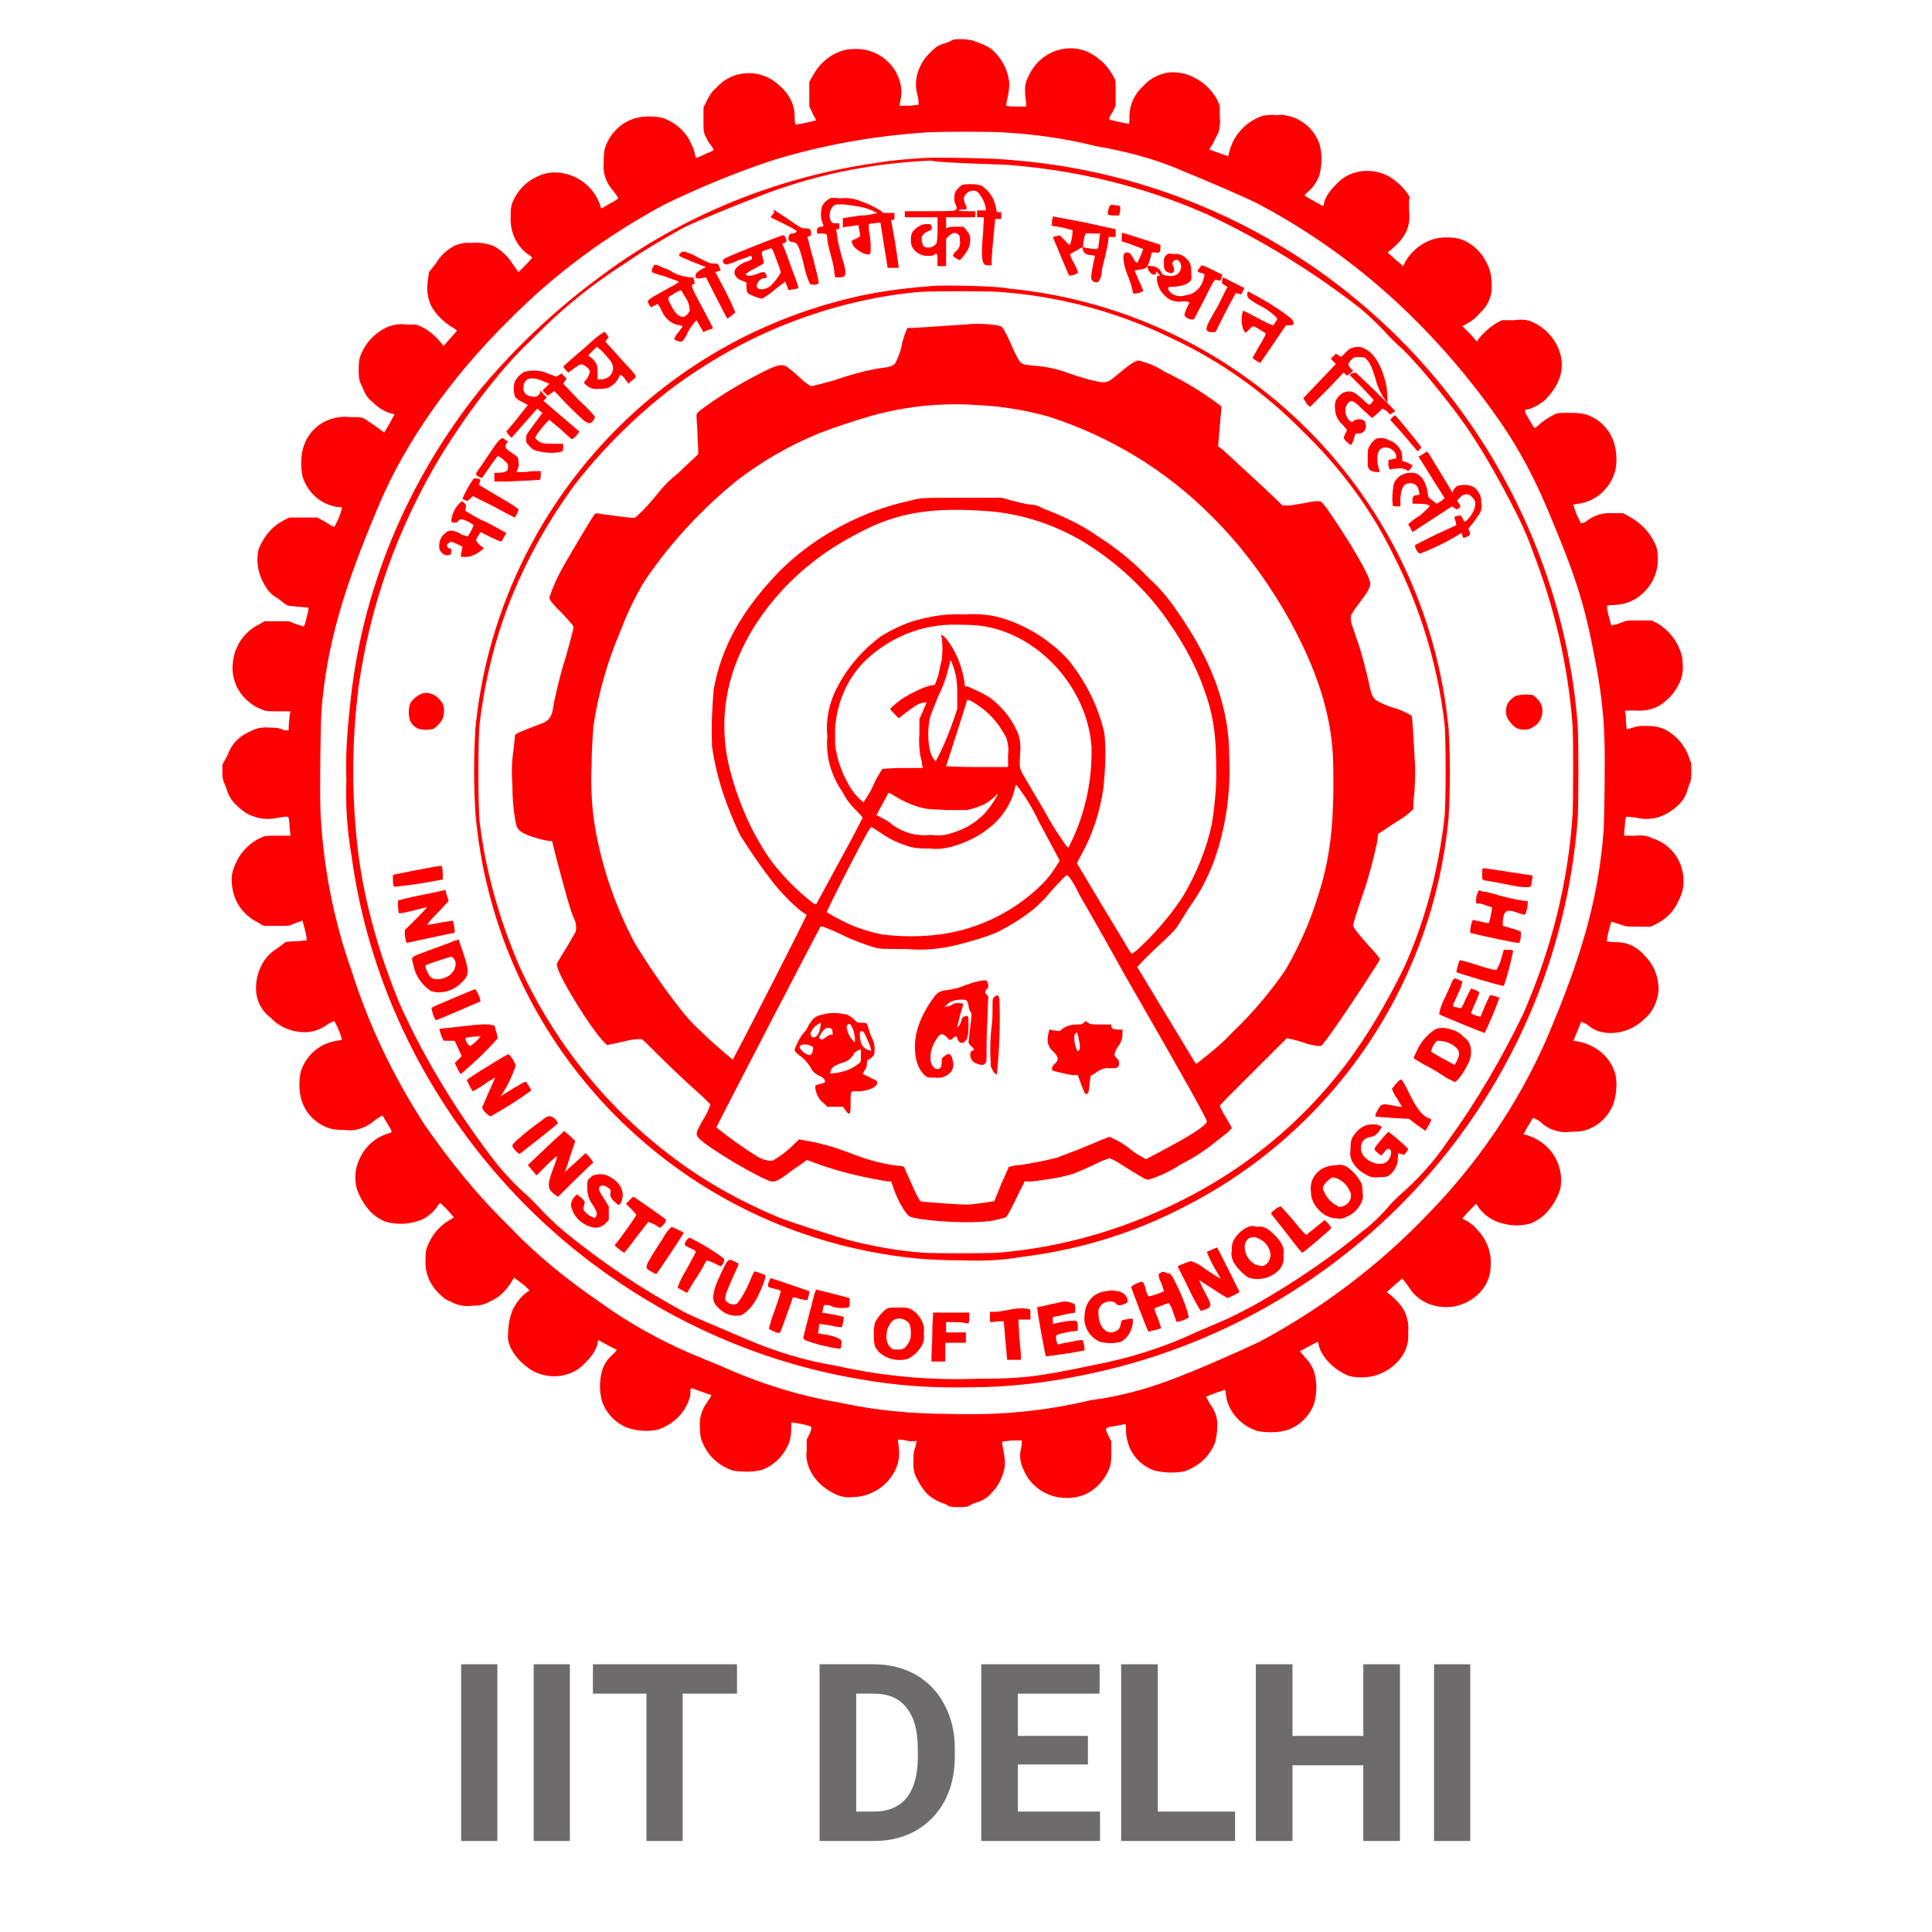 <svg xmlns="http://www.w3.org/2000/svg" xmlns:xlink="http://www.w3.org/1999/xlink" width="100" zoomAndPan="magnify" viewBox="0 0 75 75" height="100" preserveAspectRatio="xMidYMid meet" version="1.0"><defs><g/></defs><path fill="#ff0000" d="M 36.996 1.539 C 36.895 1.609 36.793 1.641 36.695 1.676 C 36.559 1.707 36.426 1.773 36.328 1.84 C 36.125 2.008 35.926 2.207 35.793 2.441 C 35.559 2.84 35.492 3.273 35.625 3.738 C 35.66 3.84 35.66 3.973 35.66 4.07 C 35.523 4.07 35.391 4.105 35.293 4.105 L 34.922 4.105 L 34.957 3.871 C 35.023 3.605 34.992 3.305 34.891 3.039 C 34.621 2.309 33.887 1.84 33.086 1.906 C 32.918 1.906 32.754 1.941 32.586 2.008 C 32.152 2.172 31.785 2.508 31.551 2.941 L 31.418 3.172 L 31.418 4.137 L 31.551 4.406 C 31.582 4.504 31.648 4.57 31.684 4.672 C 31.418 4.738 31.148 4.805 30.883 4.836 C 30.848 4.738 30.848 4.605 30.848 4.504 C 30.848 4.07 30.648 3.672 30.312 3.371 C 29.98 3.039 29.547 2.84 29.078 2.84 C 28.578 2.84 28.141 3.039 27.809 3.406 C 27.641 3.539 27.543 3.707 27.441 3.906 L 27.309 4.172 L 27.309 4.637 C 27.309 5.07 27.309 5.105 27.375 5.27 C 27.441 5.371 27.473 5.504 27.574 5.602 L 27.707 5.805 C 27.707 5.836 27.641 5.871 27.406 5.969 C 26.973 6.168 27.008 6.168 26.973 5.969 C 26.941 5.836 26.906 5.703 26.84 5.602 C 26.641 5.105 26.203 4.738 25.703 4.57 C 25.371 4.504 25.035 4.504 24.734 4.57 C 24.168 4.703 23.699 5.137 23.5 5.703 C 23.434 5.902 23.434 6.137 23.434 6.336 C 23.398 6.734 23.531 7.102 23.801 7.402 C 23.867 7.5 23.969 7.602 24 7.703 C 23.898 7.77 23.832 7.836 23.734 7.867 L 23.398 8.066 C 23.332 8.102 23.332 8.102 23.301 7.969 C 23.066 7.27 22.43 6.77 21.695 6.703 C 21.395 6.668 21.094 6.734 20.828 6.867 C 20.395 7.07 20.059 7.434 19.891 7.867 C 19.824 8.035 19.824 8.199 19.824 8.402 C 19.793 8.965 20.023 9.531 20.492 9.867 C 20.559 9.898 20.625 9.965 20.66 10 C 20.66 10 20.559 10.133 20.395 10.297 L 20.125 10.566 L 19.891 10.23 C 19.723 9.965 19.492 9.734 19.191 9.566 C 18.891 9.434 18.555 9.398 18.254 9.434 C 18.055 9.398 17.855 9.465 17.652 9.531 C 17.352 9.699 17.086 9.934 16.918 10.23 L 16.652 10.566 L 16.617 10.832 C 16.551 11.199 16.586 11.562 16.75 11.898 C 16.918 12.195 17.188 12.465 17.488 12.664 C 17.719 12.797 17.754 12.828 17.719 12.863 L 17.453 13.164 L 17.219 13.43 L 17.086 13.262 C 16.887 13.031 16.652 12.828 16.383 12.695 C 16.184 12.598 16.184 12.598 15.75 12.598 C 15.551 12.562 15.316 12.598 15.113 12.664 C 14.547 12.895 14.113 13.363 13.945 13.961 C 13.914 14.227 13.914 14.496 13.945 14.727 C 13.98 14.859 14.047 14.992 14.113 15.129 C 14.18 15.328 14.312 15.492 14.48 15.625 C 14.68 15.828 14.949 15.992 15.215 16.059 C 15.25 16.059 15.281 16.059 15.316 16.094 C 15.316 16.094 15.215 16.258 15.113 16.461 L 14.914 16.793 L 14.648 16.594 C 14.512 16.492 14.348 16.395 14.211 16.293 C 14.047 16.191 14.012 16.191 13.543 16.191 C 13.312 16.16 13.109 16.191 12.875 16.258 C 12.309 16.426 11.875 16.891 11.742 17.492 C 11.676 17.824 11.676 18.156 11.742 18.492 C 11.906 19.023 12.309 19.457 12.844 19.621 C 12.945 19.656 13.078 19.688 13.176 19.688 C 13.242 19.688 13.277 19.688 13.277 19.723 C 13.211 19.988 13.109 20.223 12.977 20.457 C 12.875 20.422 12.777 20.355 12.676 20.289 C 12.574 20.223 12.441 20.156 12.309 20.09 C 12.109 20.09 11.906 20.09 11.742 20.09 L 11.238 20.09 L 11.039 20.188 C 10.57 20.422 10.238 20.82 10.039 21.32 C 9.938 21.754 10.004 22.188 10.203 22.586 C 10.34 22.852 10.504 23.086 10.773 23.219 L 11.074 23.453 C 11.172 23.52 11.207 23.52 11.574 23.551 L 11.977 23.586 C 11.977 23.719 11.941 23.82 11.906 23.953 C 11.84 24.25 11.809 24.316 11.773 24.316 C 11.676 24.285 11.574 24.25 11.473 24.219 L 11.207 24.117 L 10.27 24.117 L 10.039 24.25 C 9.438 24.551 9.07 25.152 9.035 25.785 C 9 26.082 9.07 26.348 9.168 26.617 C 9.371 27.047 9.738 27.383 10.172 27.547 C 10.34 27.613 10.371 27.613 10.805 27.613 L 11.273 27.613 L 11.238 27.816 C 11.238 27.914 11.207 28.082 11.207 28.18 L 11.207 28.348 L 11.074 28.348 C 11.008 28.348 10.938 28.312 10.871 28.281 C 10.738 28.246 10.57 28.246 10.438 28.246 C 10.172 28.215 9.902 28.281 9.668 28.414 C 9.27 28.582 8.969 28.914 8.836 29.312 L 8.633 29.68 L 8.633 29.98 C 8.633 30.113 8.633 30.246 8.699 30.379 C 8.734 30.48 8.77 30.547 8.801 30.645 C 8.867 30.879 9 31.109 9.203 31.277 C 9.402 31.477 9.637 31.645 9.902 31.711 C 10.203 31.812 10.504 31.812 10.805 31.742 C 11.238 31.676 11.207 31.645 11.238 32.012 C 11.238 32.176 11.273 32.344 11.273 32.375 L 11.273 32.441 L 10.805 32.441 C 10.34 32.441 10.305 32.441 10.137 32.512 C 9.703 32.711 9.371 33.043 9.168 33.477 C 9.035 33.742 8.969 34.008 9 34.273 C 9.035 34.941 9.402 35.508 10.004 35.805 L 10.238 35.941 L 10.738 35.941 C 11.238 35.941 11.238 35.941 11.375 35.875 C 11.473 35.84 11.539 35.805 11.641 35.773 L 11.742 35.738 L 11.84 36.105 C 11.875 36.238 11.906 36.371 11.906 36.504 C 11.773 36.504 11.641 36.539 11.508 36.539 C 11.207 36.539 11.105 36.574 11.074 36.574 C 10.973 36.672 10.871 36.738 10.773 36.805 C 10.504 36.973 10.27 37.207 10.137 37.504 C 10.004 37.77 9.938 38.07 9.938 38.371 C 9.938 38.805 10.137 39.238 10.504 39.504 C 10.84 39.871 11.34 40.07 11.84 40.07 C 12.141 40.07 12.441 39.969 12.711 39.77 C 12.809 39.703 12.875 39.668 12.977 39.637 C 13.109 39.871 13.211 40.102 13.277 40.367 L 13.078 40.402 C 12.41 40.5 11.875 40.969 11.676 41.602 C 11.605 41.934 11.605 42.266 11.676 42.602 C 11.809 43.164 12.207 43.598 12.777 43.797 C 12.977 43.863 13.176 43.863 13.379 43.863 C 13.812 43.934 14.246 43.766 14.582 43.465 C 14.715 43.367 14.848 43.301 14.848 43.301 C 14.848 43.301 14.949 43.465 15.047 43.633 C 15.215 43.898 15.215 43.934 15.18 43.965 L 14.98 44.031 C 14.414 44.23 14.012 44.699 13.844 45.297 C 13.777 45.562 13.777 45.863 13.844 46.129 C 13.945 46.43 14.113 46.73 14.312 46.961 C 14.48 47.16 14.715 47.328 14.98 47.43 C 15.449 47.562 15.949 47.527 16.418 47.328 C 16.652 47.195 16.852 47.027 16.984 46.828 C 17.02 46.762 17.051 46.73 17.086 46.695 C 17.285 46.863 17.453 47.062 17.621 47.262 C 17.555 47.297 17.52 47.328 17.453 47.363 C 17.051 47.594 16.75 47.961 16.586 48.395 C 16.52 48.559 16.52 48.727 16.52 48.895 C 16.484 49.395 16.684 49.859 17.02 50.191 C 17.152 50.324 17.285 50.457 17.488 50.523 C 17.719 50.66 18.02 50.727 18.289 50.691 C 18.555 50.691 18.789 50.66 19.023 50.523 C 19.391 50.359 19.656 50.094 19.859 49.758 L 19.957 49.594 L 20.258 49.824 C 20.359 49.891 20.461 49.992 20.559 50.094 C 20.559 50.094 20.527 50.125 20.461 50.16 C 20.227 50.324 20.059 50.559 19.926 50.793 C 19.793 51.09 19.723 51.457 19.723 51.789 C 19.691 51.992 19.758 52.191 19.859 52.391 C 20.059 52.758 20.359 53.023 20.691 53.223 C 21.395 53.59 22.262 53.457 22.766 52.855 C 22.965 52.656 23.133 52.422 23.199 52.156 C 23.199 52.125 23.199 52.09 23.23 52.023 C 23.23 52.023 23.898 52.391 23.934 52.391 C 23.969 52.391 23.867 52.523 23.734 52.625 C 23.566 52.789 23.434 52.988 23.367 53.223 C 23.266 53.621 23.266 54.023 23.367 54.387 C 23.531 54.887 23.934 55.285 24.434 55.453 C 24.801 55.555 25.203 55.586 25.57 55.488 C 26.137 55.285 26.605 54.855 26.773 54.254 C 26.805 54.156 26.805 54.09 26.805 53.988 C 26.805 53.922 26.805 53.887 26.84 53.887 C 26.875 53.887 27.574 54.156 27.609 54.156 C 27.641 54.156 27.543 54.289 27.441 54.453 C 27.242 54.723 27.141 55.055 27.172 55.387 C 27.172 55.555 27.172 55.754 27.242 55.918 C 27.441 56.484 27.875 56.887 28.441 57.086 C 28.844 57.152 29.246 57.152 29.613 57.051 C 30.012 56.887 30.348 56.586 30.547 56.188 C 30.68 55.953 30.715 55.719 30.715 55.453 C 30.715 55.285 30.715 55.219 30.75 55.219 L 31.148 55.285 C 31.551 55.387 31.551 55.355 31.418 55.688 L 31.316 55.887 L 31.316 56.32 C 31.281 56.52 31.316 56.719 31.383 56.918 C 31.551 57.387 31.918 57.75 32.387 57.984 C 32.586 58.086 32.852 58.152 33.086 58.117 C 33.82 58.117 34.523 57.652 34.789 56.984 C 34.891 56.754 34.922 56.484 34.891 56.219 C 34.891 56.121 34.855 55.988 34.855 55.887 C 34.957 55.887 35.059 55.887 35.156 55.918 C 35.293 55.953 35.426 55.953 35.523 55.953 L 35.59 55.918 L 35.559 56.055 C 35.559 56.121 35.523 56.219 35.492 56.285 C 35.457 56.418 35.457 56.586 35.457 56.719 C 35.457 56.887 35.457 57.086 35.523 57.25 C 35.625 57.484 35.758 57.719 35.926 57.918 C 36.094 58.117 36.328 58.25 36.594 58.352 C 36.695 58.383 36.762 58.418 36.859 58.484 C 37.094 58.516 37.328 58.516 37.562 58.484 C 37.664 58.449 37.73 58.383 37.828 58.352 C 38.098 58.285 38.332 58.152 38.496 57.949 C 38.766 57.684 38.934 57.32 39 56.953 C 39.031 56.754 39 56.586 38.965 56.387 C 38.934 56.188 38.898 56.02 38.898 55.988 C 38.898 55.953 38.965 55.953 39.266 55.918 L 39.668 55.918 C 39.668 55.918 39.668 56.086 39.633 56.254 C 39.566 56.52 39.602 56.785 39.734 57.051 C 40 57.719 40.668 58.152 41.402 58.152 C 41.637 58.152 41.871 58.117 42.105 58.02 C 42.574 57.816 42.906 57.418 43.074 56.984 C 43.141 56.785 43.141 56.586 43.141 56.387 L 43.141 55.953 L 43.039 55.754 C 42.875 55.422 42.875 55.422 43.309 55.355 C 43.508 55.32 43.676 55.285 43.676 55.285 C 43.711 55.285 43.711 55.355 43.711 55.52 C 43.711 55.785 43.777 56.02 43.875 56.254 C 44.078 56.652 44.41 56.953 44.812 57.086 C 45.211 57.184 45.613 57.184 45.98 57.117 C 46.547 56.918 46.984 56.52 47.184 55.953 C 47.215 55.785 47.25 55.621 47.25 55.422 C 47.285 55.086 47.184 54.789 46.984 54.52 C 46.914 54.422 46.883 54.32 46.816 54.223 C 47.051 54.121 47.316 54.023 47.551 53.953 C 47.551 53.953 47.582 53.988 47.582 54.055 C 47.582 54.156 47.617 54.223 47.617 54.32 C 47.785 54.922 48.219 55.355 48.82 55.555 C 49.188 55.621 49.59 55.621 49.957 55.52 C 50.457 55.355 50.859 54.953 51.023 54.453 C 51.125 54.055 51.125 53.656 51.023 53.289 C 50.957 53.055 50.824 52.855 50.656 52.691 C 50.559 52.555 50.457 52.457 50.457 52.457 C 50.457 52.457 51.125 52.09 51.156 52.09 C 51.156 52.125 51.191 52.156 51.191 52.191 C 51.258 52.656 51.828 53.223 52.395 53.422 C 53.164 53.59 53.93 53.324 54.398 52.691 C 54.598 52.422 54.699 52.059 54.664 51.723 C 54.699 51.426 54.633 51.125 54.5 50.859 C 54.363 50.625 54.164 50.426 53.965 50.258 L 53.832 50.16 L 54.133 49.891 C 54.297 49.758 54.434 49.625 54.434 49.625 C 54.434 49.625 54.531 49.758 54.664 49.926 C 54.898 50.324 55.266 50.59 55.703 50.691 C 56 50.758 56.301 50.758 56.57 50.691 C 57.203 50.523 57.707 50.059 57.84 49.426 C 57.871 49.293 57.871 49.125 57.871 48.992 C 57.871 48.527 57.672 48.062 57.34 47.727 C 57.238 47.594 57.105 47.496 56.938 47.395 C 56.871 47.363 56.805 47.328 56.77 47.297 C 56.938 47.094 57.137 46.895 57.305 46.73 C 57.539 47.129 57.906 47.395 58.34 47.496 C 58.707 47.594 59.074 47.594 59.41 47.496 C 59.676 47.395 59.91 47.227 60.078 47.027 C 60.312 46.762 60.477 46.461 60.578 46.129 C 60.613 45.863 60.613 45.629 60.543 45.363 C 60.379 44.73 59.91 44.266 59.277 44.066 L 59.141 44.031 L 59.309 43.73 C 59.41 43.566 59.508 43.398 59.508 43.398 C 59.508 43.398 59.574 43.398 59.777 43.531 C 60.078 43.832 60.512 44 60.98 43.934 C 61.18 43.934 61.379 43.934 61.582 43.863 C 62.082 43.699 62.48 43.301 62.648 42.801 C 62.75 42.465 62.781 42.066 62.715 41.734 C 62.551 41.066 61.98 40.57 61.281 40.434 L 61.078 40.402 C 61.18 40.168 61.281 39.902 61.379 39.668 C 61.48 39.703 61.582 39.734 61.648 39.801 C 61.883 40.004 62.184 40.102 62.516 40.102 C 63.016 40.102 63.484 39.902 63.82 39.57 C 64.152 39.305 64.352 38.871 64.387 38.438 C 64.387 37.938 64.219 37.473 63.852 37.105 C 63.586 36.773 63.184 36.574 62.75 36.574 C 62.617 36.574 62.516 36.574 62.383 36.539 C 62.383 36.406 62.414 36.273 62.449 36.141 L 62.551 35.773 L 62.648 35.805 C 62.75 35.84 62.852 35.875 62.949 35.906 C 63.148 35.973 63.148 35.973 63.617 35.973 L 64.086 35.973 L 64.285 35.875 C 64.688 35.672 64.988 35.375 65.156 34.973 C 65.289 34.742 65.355 34.473 65.355 34.207 C 65.355 33.441 64.887 32.777 64.152 32.543 C 63.953 32.441 63.719 32.41 63.484 32.441 L 63.051 32.441 L 63.051 32.309 C 63.051 32.242 63.082 32.078 63.082 31.945 C 63.117 31.676 63.051 31.676 63.52 31.742 C 63.82 31.812 64.117 31.812 64.418 31.711 C 64.688 31.609 64.922 31.477 65.121 31.277 C 65.32 31.109 65.457 30.879 65.523 30.613 C 65.555 30.512 65.59 30.41 65.621 30.344 C 65.656 30.246 65.656 30.113 65.656 30.012 L 65.656 29.645 L 65.523 29.281 C 65.355 28.879 65.055 28.547 64.688 28.348 C 64.453 28.215 64.188 28.18 63.918 28.18 C 63.785 28.18 63.617 28.18 63.484 28.215 C 63.418 28.246 63.352 28.246 63.285 28.281 L 63.148 28.312 L 63.117 27.98 C 63.117 27.848 63.117 27.746 63.082 27.613 C 63.051 27.582 63.117 27.582 63.484 27.582 C 63.785 27.613 64.117 27.547 64.387 27.414 C 64.688 27.215 64.953 26.98 65.121 26.648 C 65.289 26.383 65.355 26.082 65.32 25.75 C 65.32 25.582 65.289 25.418 65.223 25.25 C 65.055 24.785 64.719 24.418 64.32 24.184 L 64.117 24.086 L 63.652 24.086 C 63.184 24.086 63.148 24.086 62.984 24.152 C 62.883 24.184 62.75 24.25 62.684 24.25 L 62.551 24.285 L 62.449 23.918 C 62.414 23.785 62.383 23.652 62.383 23.52 C 62.48 23.484 62.617 23.484 62.715 23.484 C 63.148 23.453 63.551 23.285 63.852 22.953 C 64.219 22.586 64.387 22.086 64.352 21.586 C 64.352 21.422 64.32 21.254 64.254 21.121 C 64.051 20.656 63.684 20.289 63.25 20.055 L 63.016 19.922 L 62.617 19.922 C 62.281 19.891 61.914 19.988 61.648 20.188 C 61.582 20.254 61.48 20.289 61.379 20.32 C 61.246 20.09 61.145 19.855 61.078 19.59 C 61.145 19.59 61.215 19.555 61.281 19.555 C 61.98 19.457 62.551 18.922 62.715 18.223 C 62.781 17.859 62.75 17.492 62.648 17.16 C 62.48 16.66 62.082 16.258 61.582 16.094 C 61.348 16.027 61.145 16.027 60.914 16.027 C 60.477 16.027 60.445 16.027 60.277 16.125 C 60.078 16.227 59.875 16.359 59.742 16.492 C 59.645 16.594 59.574 16.625 59.543 16.594 C 59.477 16.492 59.41 16.359 59.344 16.258 C 59.176 15.961 59.141 15.895 59.309 15.895 C 59.543 15.828 59.777 15.695 59.977 15.527 C 60.246 15.262 60.477 14.926 60.578 14.562 C 60.645 14.293 60.645 14.027 60.578 13.762 C 60.41 13.164 59.977 12.695 59.41 12.465 C 59.207 12.398 58.977 12.398 58.773 12.43 L 58.309 12.43 L 58.105 12.531 C 57.84 12.695 57.57 12.93 57.371 13.195 L 57.34 13.262 L 57.07 12.961 L 56.77 12.664 L 57.004 12.531 C 57.172 12.43 57.305 12.328 57.438 12.164 C 57.773 11.863 57.938 11.465 57.906 11.031 C 57.906 10.73 57.84 10.434 57.707 10.199 C 57.504 9.766 57.105 9.398 56.637 9.266 C 56.336 9.199 56 9.199 55.703 9.266 C 55.234 9.398 54.832 9.699 54.566 10.133 L 54.465 10.332 L 53.863 9.801 L 53.996 9.699 C 54.199 9.531 54.398 9.332 54.531 9.102 C 54.699 8.832 54.734 8.5 54.699 8.168 L 54.699 7.734 L 54.734 7.668 C 54.531 7.301 54.23 7.035 53.898 6.836 C 53.195 6.469 52.328 6.602 51.828 7.203 C 51.625 7.402 51.457 7.633 51.391 7.902 C 51.391 7.934 51.391 7.969 51.359 8 C 51.359 8 50.691 7.633 50.656 7.602 C 50.625 7.566 50.723 7.5 50.859 7.367 C 51.023 7.203 51.156 7.004 51.227 6.77 C 51.324 6.371 51.324 5.969 51.227 5.602 C 51.059 5.105 50.656 4.703 50.156 4.539 C 49.957 4.473 49.754 4.438 49.555 4.473 C 49.355 4.438 49.152 4.473 48.988 4.504 C 48.352 4.738 47.883 5.238 47.719 5.902 C 47.684 6.004 47.684 6.07 47.684 6.07 C 47.684 6.07 47.516 6.004 47.316 5.938 L 46.949 5.805 L 46.984 5.738 C 47.117 5.535 47.215 5.305 47.316 5.105 C 47.352 4.902 47.383 4.738 47.352 4.539 L 47.352 4.105 L 47.25 3.871 C 47.082 3.57 46.848 3.305 46.582 3.141 C 46.281 2.938 45.914 2.805 45.547 2.805 C 45.113 2.805 44.676 3.008 44.379 3.34 C 44.043 3.641 43.844 4.07 43.844 4.539 C 43.844 4.738 43.844 4.805 43.809 4.805 C 43.777 4.805 43.109 4.672 43.074 4.637 C 43.039 4.605 43.074 4.539 43.176 4.371 L 43.309 4.105 L 43.309 3.605 C 43.309 3.105 43.309 3.105 43.207 2.938 C 43.008 2.574 42.707 2.273 42.34 2.074 C 42.105 1.941 41.84 1.875 41.57 1.875 C 40.836 1.875 40.203 2.309 39.902 3.008 C 39.766 3.305 39.766 3.473 39.836 4.039 L 39.836 4.137 L 39.465 4.137 C 39.332 4.137 39.199 4.137 39.066 4.105 C 39.066 3.973 39.098 3.84 39.133 3.707 C 39.164 3.504 39.199 3.305 39.164 3.105 C 39.098 2.672 38.898 2.309 38.598 2.008 C 38.43 1.84 38.23 1.742 38.031 1.676 C 37.93 1.641 37.863 1.609 37.762 1.574 C 37.461 1.508 37.23 1.508 36.996 1.539 Z M 38.898 5.137 C 40.133 5.203 41.336 5.371 42.539 5.672 C 43.707 5.871 44.844 6.168 45.914 6.637 C 46.816 7.004 48.285 7.633 48.82 7.902 C 50.891 9 52.797 10.367 54.5 11.996 C 55.902 13.328 57.172 14.828 58.273 16.426 C 59.008 17.492 59.609 18.656 60.109 19.855 C 61.145 22.32 61.512 23.418 61.914 25.582 C 62.113 26.582 62.25 27.613 62.281 28.648 C 62.316 29.414 62.281 31.711 62.25 32.277 C 62.047 34.875 61.414 37.137 59.977 40.469 C 58.875 42.934 57.34 45.164 55.469 47.094 C 53.562 49.094 51.324 50.793 48.887 52.09 C 48.051 52.488 46.383 53.223 45.379 53.59 C 44.41 53.953 43.375 54.223 42.34 54.355 C 40.535 54.789 38.699 54.953 36.859 54.887 C 35.426 54.887 33.988 54.754 32.617 54.453 C 31.016 54.188 29.445 53.688 27.977 53.023 L 26.84 52.555 C 25.605 52.023 24.402 51.359 23.301 50.559 C 22.031 49.691 20.828 48.727 19.758 47.594 C 18.523 46.395 17.453 45.062 16.484 43.664 C 15.281 41.801 14.312 39.801 13.645 37.672 C 12.945 35.707 12.543 33.609 12.441 31.512 C 12.41 30.578 12.441 28.281 12.477 27.613 C 12.676 25.082 13.312 22.887 14.746 19.523 C 15.75 17.16 17.52 14.629 19.758 12.43 C 21.527 10.633 23.566 9.133 25.805 7.934 C 27.105 7.301 28.477 6.734 29.848 6.27 C 31.852 5.637 33.922 5.27 36.027 5.137 C 36.559 5.105 38.398 5.105 38.898 5.137 Z M 38.898 5.137 " fill-opacity="1" fill-rule="nonzero"/><path fill="#ff0000" d="M 35.793 6.137 C 35.293 6.168 34.523 6.234 34.156 6.305 C 30.246 6.836 26.539 8.336 23.398 10.664 C 21.66 11.93 20.094 13.395 18.688 15.062 C 15.816 18.625 14.012 22.918 13.578 27.48 C 13.477 28.414 13.41 29.379 13.445 30.312 C 13.41 31.277 13.477 32.242 13.645 33.211 C 14.281 37.938 16.383 42.367 19.59 45.93 C 20.793 47.262 22.098 48.426 23.566 49.461 C 26.473 51.523 29.781 52.922 33.285 53.523 C 34.723 53.789 36.16 53.887 37.629 53.855 C 39.098 53.855 40.57 53.688 42.004 53.391 C 52.562 51.293 60.445 42.465 61.246 31.777 C 61.281 31.18 61.281 28.781 61.246 28.18 C 61.078 25.816 60.512 23.453 59.645 21.254 C 56.27 12.73 48.32 6.867 39.133 6.203 C 38.633 6.137 36.227 6.102 35.793 6.137 Z M 39.133 6.402 C 41.773 6.602 44.379 7.234 46.816 8.301 C 48.953 9.301 50.957 10.531 52.797 11.965 C 53.195 12.297 53.598 12.695 53.965 13.098 C 54.062 13.195 54.164 13.297 54.266 13.395 C 54.766 13.797 56.102 15.395 56.871 16.492 C 57.539 17.457 58.105 18.457 58.641 19.488 C 58.977 20.121 59.277 20.754 59.508 21.422 C 60.344 23.586 60.879 25.852 61.047 28.18 C 61.078 28.781 61.078 31.012 61.047 31.609 C 60.879 34.273 60.211 36.871 59.141 39.336 C 58.309 41.066 57.34 42.734 56.203 44.297 C 55.668 45.098 55.031 45.797 54.297 46.43 C 54.199 46.527 54.098 46.629 53.996 46.73 C 53.664 47.129 53.297 47.496 52.895 47.793 C 51.227 49.191 48.785 50.727 47.352 51.324 L 46.414 51.723 C 45.145 52.324 43.844 52.723 42.473 52.988 C 40.234 53.457 39.668 53.523 37.898 53.523 C 36.094 53.59 34.254 53.422 32.484 53.023 C 31.25 52.824 30.047 52.457 28.91 51.957 C 27.34 51.293 27.008 51.156 26.605 50.957 C 24.938 50.059 23.398 49.027 21.93 47.828 C 21.527 47.496 21.16 47.129 20.793 46.73 C 20.691 46.629 20.594 46.527 20.492 46.43 C 20.059 46.062 19.691 45.664 19.324 45.23 C 17.82 43.301 16.52 41.199 15.516 38.969 C 14.746 37.105 14.18 35.176 13.914 33.176 C 13.645 31.012 13.645 28.848 13.914 26.715 C 14.348 23.52 15.449 20.457 17.117 17.691 C 18.289 15.793 19.559 14.195 20.594 13.23 C 20.66 13.164 20.828 12.996 20.961 12.863 C 21.961 11.863 23.098 10.965 24.301 10.199 C 25.035 9.699 25.805 9.234 26.605 8.801 C 27.039 8.602 28.375 8.035 29.344 7.668 C 31.516 6.801 33.789 6.336 36.125 6.234 C 36.594 6.336 38.73 6.371 39.133 6.402 Z M 39.133 6.402 " fill-opacity="1" fill-rule="nonzero"/><path fill="#ff0000" d="M 37.363 7.168 C 37.262 7.234 37.16 7.336 37.094 7.434 C 37.027 7.602 37.027 7.77 37.094 7.934 C 37.16 8.066 37.16 8.133 37.062 8.168 C 36.961 8.199 36.559 8.199 36.059 8.199 L 35.125 8.199 L 35.125 8.434 L 36.395 8.434 L 36.395 8.898 C 36.395 9.066 36.395 9.266 36.359 9.434 C 36.262 9.598 36.027 9.668 35.859 9.566 C 35.793 9.465 35.758 9.301 35.793 9.168 C 35.859 9.066 35.961 9 36.059 8.965 C 36.16 8.934 36.191 8.898 36.16 8.766 C 36.125 8.699 36.125 8.699 35.961 8.699 C 35.758 8.699 35.559 8.832 35.426 9 C 35.359 9.102 35.359 9.234 35.359 9.332 C 35.359 9.465 35.391 9.566 35.457 9.668 C 35.59 9.832 35.793 9.934 35.992 9.934 C 36.094 9.934 36.16 9.934 36.262 9.898 C 36.359 9.801 36.395 9.832 36.395 10.098 L 36.395 10.332 L 36.727 10.332 L 36.727 9.266 L 36.828 9.168 C 36.961 9.035 37.094 9 37.195 9.102 C 37.262 9.133 37.262 9.199 37.262 9.332 C 37.297 9.5 37.23 9.668 37.094 9.766 C 37.027 9.832 36.996 9.898 36.996 9.934 C 37.062 10 37.16 10.066 37.262 10.098 C 37.395 9.965 37.527 9.801 37.598 9.633 C 37.664 9.465 37.695 9.266 37.629 9.102 C 37.598 9.035 37.527 8.965 37.496 8.898 L 37.395 8.801 L 37.129 8.801 C 37.027 8.801 36.895 8.801 36.793 8.832 L 36.727 8.867 L 36.727 8.434 L 37.863 8.434 L 37.863 8.199 L 37.527 8.199 C 37.43 8.199 37.297 8.199 37.195 8.168 C 37.195 8.168 37.262 8.133 37.363 8.133 C 37.461 8.133 37.527 8.133 37.527 8.102 C 37.527 8.035 37.496 7.969 37.461 7.902 C 37.43 7.801 37.395 7.703 37.43 7.633 C 37.496 7.5 37.629 7.402 37.762 7.402 C 37.863 7.402 37.898 7.402 37.996 7.5 C 38.129 7.668 38.23 7.867 38.266 8.066 L 38.266 8.168 L 37.93 8.168 L 37.93 8.434 L 38.195 8.434 L 38.164 9.035 C 38.098 9.699 38.098 10.133 38.195 10.23 C 38.23 10.297 38.266 10.297 38.363 10.297 L 38.496 10.297 L 38.496 10.098 C 38.496 10 38.531 9.566 38.566 9.199 L 38.633 8.5 L 38.867 8.5 L 38.867 8.234 L 38.699 8.234 L 38.664 8.066 C 38.598 7.703 38.398 7.402 38.098 7.203 C 37.863 7.137 37.598 7.137 37.363 7.168 Z M 37.363 7.168 " fill-opacity="1" fill-rule="nonzero"/><path fill="#ff0000" d="M 32.219 7.703 C 32.086 7.77 31.984 7.867 31.918 8 C 31.852 8.199 31.852 8.434 31.918 8.633 C 31.984 8.766 31.984 8.801 31.883 8.801 C 31.785 8.801 31.715 8.832 31.715 8.965 L 31.715 9.066 L 31.883 9.066 C 31.949 9.066 32.016 9.066 32.086 9.102 C 32.117 9.168 32.117 9.234 32.117 9.301 C 32.117 9.367 32.184 9.668 32.25 9.898 C 32.316 10.133 32.387 10.434 32.387 10.566 L 32.418 10.766 L 32.586 10.766 C 32.852 10.766 32.887 10.664 32.719 10.098 C 32.617 9.766 32.52 9.398 32.484 9.066 L 32.453 8.898 L 32.52 8.898 C 32.586 8.898 32.586 8.898 32.586 8.766 L 32.586 8.668 L 32.453 8.668 C 32.316 8.668 32.316 8.668 32.25 8.566 C 32.219 8.5 32.184 8.402 32.219 8.301 C 32.219 8.199 32.25 8.102 32.316 8.035 C 32.418 7.934 32.418 7.934 32.652 7.934 C 32.852 7.934 33.02 7.969 33.219 8 C 33.52 8.035 33.789 8.133 34.055 8.266 C 33.82 8.336 33.621 8.367 33.387 8.367 L 32.719 8.469 L 32.719 8.832 L 32.852 8.801 L 33.152 8.766 L 33.32 8.734 L 33.355 8.934 C 33.387 9.066 33.387 9.168 33.387 9.168 C 33.387 9.168 33.32 9.234 33.219 9.266 C 33.152 9.301 33.121 9.301 33.055 9.367 C 33.086 9.5 33.152 9.598 33.254 9.668 C 33.488 9.867 33.754 9.934 33.789 9.832 C 33.82 9.566 33.789 9.301 33.754 9.066 C 33.723 8.934 33.723 8.832 33.723 8.699 C 33.723 8.699 33.82 8.668 33.953 8.668 C 34.156 8.633 34.188 8.633 34.188 8.699 C 34.188 8.734 34.254 9.102 34.324 9.566 L 34.457 10.398 L 34.891 10.398 L 34.758 9.465 L 34.59 8.535 L 34.656 8.535 C 34.723 8.535 34.723 8.535 34.723 8.402 L 34.723 8.266 L 34.488 8.266 C 34.289 8.266 34.254 8.266 34.223 8.199 C 33.953 8.035 33.688 7.902 33.387 7.801 C 33.152 7.703 32.887 7.668 32.617 7.703 C 32.352 7.668 32.285 7.668 32.219 7.703 Z M 32.219 7.703 " fill-opacity="1" fill-rule="nonzero"/><path fill="#ff0000" d="M 43.074 8 C 43.039 8.066 43.039 8.133 43.008 8.199 L 43.008 8.336 L 43.207 8.367 C 43.375 8.367 43.41 8.367 43.441 8.367 C 43.477 8.234 43.508 8.133 43.477 8 C 43.41 7.969 43.34 7.969 43.273 7.969 C 43.141 7.934 43.141 7.934 43.074 8 Z M 43.074 8 " fill-opacity="1" fill-rule="nonzero"/><path fill="#ff0000" d="M 30.012 8.301 L 29.914 8.434 L 30.449 8.699 C 30.914 8.934 30.949 8.965 30.914 9 C 30.883 9.035 30.816 9.066 30.75 9.066 C 30.648 9.066 30.648 9.102 30.613 9.199 C 30.582 9.301 30.648 9.398 30.75 9.398 C 30.949 9.398 31.016 9.531 31.184 10.199 C 31.25 10.5 31.316 10.766 31.449 11.031 C 31.551 11.066 31.684 11.066 31.785 11 C 31.75 10.699 31.648 10.398 31.582 10.098 C 31.449 9.633 31.348 9.199 31.348 9.199 C 31.348 9.199 31.383 9.168 31.418 9.168 C 31.449 9.168 31.484 9.168 31.484 9.066 C 31.484 8.898 31.449 8.867 31.281 8.867 C 31.117 8.867 31.117 8.867 30.582 8.5 C 30.281 8.301 30.047 8.133 30.012 8.133 C 30.078 8.199 30.047 8.266 30.012 8.301 Z M 30.012 8.301 " fill-opacity="1" fill-rule="nonzero"/><path fill="#ff0000" d="M 40.836 8.602 L 40.836 8.766 L 41.238 8.832 C 41.371 8.867 41.504 8.898 41.637 8.934 C 41.637 9.133 41.605 9.301 41.539 9.5 C 41.539 9.531 41.438 9.465 41.336 9.332 L 41.137 9.133 L 41.004 9.168 C 40.969 9.168 40.902 9.199 40.871 9.199 C 40.871 9.199 41.473 10.664 41.504 10.699 C 41.637 10.699 41.738 10.664 41.84 10.598 C 41.871 10.566 41.805 10.465 41.703 10.23 C 41.637 10.133 41.57 10 41.539 9.867 L 41.773 9.734 L 42.004 9.598 L 42.039 9.699 C 42.07 9.832 42.172 9.898 42.34 9.898 L 42.508 9.934 L 42.441 10.23 C 42.34 10.766 42.34 10.832 42.406 10.898 C 42.473 10.965 42.605 11 42.672 10.898 C 42.742 10.766 42.773 10.633 42.773 10.5 C 42.809 10.297 42.875 10.066 42.906 9.934 C 42.941 9.766 42.973 9.633 43.008 9.465 L 43.039 9.199 L 43.309 9.199 L 43.309 8.898 L 42.105 8.633 L 40.871 8.402 C 40.871 8.469 40.836 8.535 40.836 8.602 Z M 42.441 9.066 L 42.707 9.066 L 42.672 9.301 C 42.672 9.398 42.641 9.5 42.641 9.598 C 42.605 9.668 42.574 9.699 42.238 9.633 L 42.039 9.598 L 42.07 9.332 C 42.105 9.102 42.141 9.066 42.172 9.066 C 42.172 9.035 42.305 9.066 42.441 9.066 Z M 42.441 9.066 " fill-opacity="1" fill-rule="nonzero"/><path fill="#ff0000" d="M 43.543 9.234 C 43.543 9.266 43.543 9.332 43.543 9.367 C 43.543 9.367 43.742 9.434 43.941 9.5 L 44.379 9.668 C 44.344 9.766 44.309 9.867 44.277 9.934 C 44.211 10.098 44.145 10.199 44.145 10.199 C 44.109 10.199 44.043 10.133 43.977 10 C 43.91 9.867 43.844 9.801 43.777 9.801 C 43.641 9.801 43.609 9.832 43.609 10.066 C 43.641 10.297 43.707 10.566 43.809 10.766 C 43.875 10.965 43.941 11.133 43.977 11.332 C 43.977 11.363 43.977 11.398 44.008 11.398 C 44.145 11.398 44.277 11.363 44.379 11.297 C 44.344 11.164 44.277 11.031 44.211 10.898 L 44.043 10.5 C 44.109 10.5 44.176 10.465 44.242 10.465 C 44.512 10.434 44.543 10.398 44.645 10.066 L 44.711 9.801 L 44.844 9.801 C 45.012 9.832 45.047 9.801 45.047 9.633 L 45.047 9.5 L 44.309 9.266 C 43.91 9.133 43.574 9.035 43.543 9.035 C 43.574 9.102 43.543 9.168 43.543 9.234 Z M 43.543 9.234 " fill-opacity="1" fill-rule="nonzero"/><path fill="#ff0000" d="M 30.281 9.168 C 29.645 9.398 28.309 9.934 28.141 10.031 C 28.074 10.066 28.043 10.133 28.074 10.199 C 28.109 10.23 28.141 10.266 28.211 10.266 C 28.375 10.23 28.543 10.164 28.676 10.098 C 28.91 10.031 29.109 9.934 29.145 9.934 C 29.18 9.934 29.211 10.031 29.18 10.066 C 29.109 10.098 29.012 10.164 28.945 10.164 C 28.645 10.297 28.512 10.434 28.512 10.566 C 28.512 10.699 28.609 10.832 28.812 10.898 L 28.977 10.965 L 28.977 11.133 C 28.977 11.297 29.012 11.398 29.109 11.43 C 29.246 11.496 29.41 11.562 29.578 11.598 C 29.746 11.496 29.914 11.398 30.047 11.266 L 30.48 10.93 L 30.547 11.098 C 30.582 11.164 30.582 11.199 30.613 11.266 C 30.68 11.266 30.715 11.23 30.781 11.23 C 30.848 11.23 30.914 11.199 30.98 11.199 C 31.016 11.164 30.949 11 30.715 10.367 C 30.547 9.898 30.414 9.531 30.379 9.5 C 30.348 9.465 30.379 9.434 30.449 9.434 C 30.516 9.398 30.547 9.398 30.516 9.266 C 30.449 9.133 30.449 9.102 30.281 9.168 Z M 30.148 10.098 C 30.246 10.332 30.312 10.566 30.312 10.566 C 30.215 10.766 30.078 10.93 29.914 11.098 C 29.711 11.266 29.41 11.266 29.379 11.133 C 29.344 11 29.512 10.797 29.68 10.797 C 29.781 10.797 29.781 10.766 29.746 10.664 C 29.711 10.566 29.645 10.531 29.48 10.598 C 29.246 10.699 29.078 10.73 29.012 10.699 C 28.945 10.664 28.945 10.664 28.945 10.633 C 29.043 10.566 29.145 10.5 29.277 10.434 C 29.41 10.367 29.512 10.297 29.645 10.23 C 29.645 10.164 29.645 10.098 29.613 10.031 C 29.547 9.766 29.547 9.766 29.746 9.699 L 29.945 9.633 C 30.047 9.766 30.078 9.934 30.148 10.098 Z M 30.148 10.098 " fill-opacity="1" fill-rule="nonzero"/><path fill="#ff0000" d="M 26.406 9.832 C 26.305 9.934 26.34 9.934 26.805 10.133 L 27.309 10.332 L 27.406 10.367 L 27.207 10.465 C 27.074 10.566 27.008 10.598 27.008 10.664 C 26.973 10.797 27.039 10.832 27.242 10.797 L 27.406 10.766 L 27.809 11.562 C 28.043 11.996 28.211 12.363 28.242 12.363 C 28.344 12.297 28.441 12.23 28.543 12.129 C 28.441 11.863 28.309 11.598 28.176 11.332 L 27.773 10.566 L 27.875 10.531 L 27.977 10.5 L 27.941 10.398 C 27.875 10.23 27.875 10.23 27.707 10.23 C 27.543 10.23 27.508 10.199 27.105 10 C 26.941 9.898 26.773 9.832 26.574 9.766 C 26.473 9.766 26.438 9.801 26.406 9.832 Z M 26.406 9.832 " fill-opacity="1" fill-rule="nonzero"/><path fill="#ff0000" d="M 45.277 9.898 C 45.211 9.965 45.18 10 45.18 10.199 C 45.18 10.297 45.18 10.367 45.211 10.465 C 45.277 10.566 45.379 10.598 45.48 10.598 C 45.578 10.598 45.613 10.465 45.547 10.332 C 45.48 10.199 45.512 10.164 45.613 10.098 C 45.715 10.031 45.879 10.199 45.848 10.398 C 45.812 10.633 45.613 10.766 45.277 10.699 C 45.145 10.664 45.113 10.664 45.078 10.566 C 45.012 10.434 44.879 10.332 44.711 10.332 C 44.543 10.297 44.512 10.332 44.578 10.465 C 44.609 10.566 44.711 10.664 44.812 10.664 C 44.844 10.664 44.879 10.633 44.879 10.598 L 44.879 10.531 L 44.977 10.633 L 45.047 10.699 L 44.977 10.699 C 44.91 10.699 44.91 10.73 44.91 10.863 C 44.945 11.199 45.145 11.465 45.414 11.629 C 45.547 11.699 45.715 11.73 45.879 11.699 C 45.98 11.699 46.082 11.699 46.18 11.73 C 46.148 11.797 46.113 11.863 46.082 11.93 C 46.047 11.996 46.016 12.098 45.98 12.195 C 45.98 12.297 46.082 12.363 46.215 12.398 L 46.348 12.398 L 46.75 11.629 C 47.184 10.766 47.117 10.832 47.352 10.898 C 47.383 10.898 47.383 10.863 47.418 10.797 L 47.449 10.664 L 47.051 10.465 C 46.914 10.398 46.781 10.332 46.648 10.297 C 46.449 10.531 46.449 10.566 46.648 10.598 C 46.781 10.633 46.781 10.633 46.715 10.863 C 46.613 11.199 46.348 11.43 46.016 11.465 C 45.812 11.531 45.613 11.496 45.445 11.363 C 45.414 11.332 45.348 11.266 45.348 11.199 C 45.348 11.133 45.379 11.133 45.578 11.133 C 45.879 11.098 46.016 11.066 46.148 10.965 C 46.281 10.863 46.246 10.863 46.246 10.598 C 46.246 10.332 46.215 10.164 46.047 10.031 C 45.914 9.898 45.746 9.832 45.578 9.867 C 45.379 9.832 45.348 9.832 45.277 9.898 Z M 45.277 9.898 " fill-opacity="1" fill-rule="nonzero"/><path fill="#ff0000" d="M 25.336 10.398 C 25.305 10.434 25.305 10.5 25.305 10.566 C 25.305 10.566 25.535 10.664 25.805 10.73 C 26.07 10.832 26.305 10.898 26.34 10.93 C 26.371 10.965 26.172 11.066 25.805 11.266 C 25.504 11.43 25.203 11.598 25.203 11.629 L 25.137 11.699 L 25.203 11.832 L 25.27 11.93 L 25.535 11.797 C 25.57 11.863 25.637 11.93 25.672 12.031 C 25.805 12.363 26.07 12.598 26.406 12.629 L 26.504 12.664 L 26.34 12.895 C 26.273 12.961 26.203 13.062 26.172 13.164 C 26.238 13.23 26.34 13.262 26.438 13.262 C 26.504 13.262 26.539 13.195 26.641 13.031 C 26.738 12.797 26.875 12.598 27.039 12.43 C 27.039 12.43 27.105 12.531 27.172 12.664 L 27.309 12.895 L 27.441 12.828 L 27.641 12.762 C 27.676 12.762 27.676 12.73 27.676 12.73 C 27.676 12.73 27.473 12.328 27.242 11.898 C 26.805 11.098 26.805 11.031 26.941 11.031 C 26.973 11.031 26.973 11 26.941 10.863 C 26.906 10.73 26.875 10.766 26.773 10.766 C 26.504 10.73 26.238 10.664 26.004 10.5 C 25.836 10.434 25.703 10.367 25.535 10.297 C 25.402 10.266 25.402 10.266 25.336 10.398 Z M 26.574 11.496 C 26.707 11.664 26.773 11.863 26.773 12.062 C 26.738 12.164 26.641 12.262 26.539 12.297 C 26.371 12.328 26.203 12.164 26.039 11.832 C 25.906 11.562 25.871 11.562 26.172 11.398 C 26.273 11.332 26.34 11.297 26.438 11.266 C 26.504 11.363 26.539 11.43 26.574 11.496 Z M 26.574 11.496 " fill-opacity="1" fill-rule="nonzero"/><path fill="#ff0000" d="M 47.449 10.863 C 47.418 11 47.418 11 47.582 11.098 L 47.652 11.133 L 47.582 11.266 C 47.551 11.332 47.418 11.598 47.285 11.863 C 46.816 12.664 46.781 12.762 46.883 12.863 C 46.949 12.895 47.016 12.895 47.051 12.895 L 47.184 12.895 L 47.551 12.164 C 47.75 11.766 47.953 11.43 47.953 11.398 C 47.953 11.363 48.02 11.398 48.086 11.398 L 48.184 11.43 L 48.254 11.297 C 48.285 11.23 48.32 11.164 48.285 11.164 C 48.254 11.164 47.484 10.766 47.484 10.766 C 47.484 10.766 47.449 10.797 47.449 10.863 Z M 47.449 10.863 " fill-opacity="1" fill-rule="nonzero"/><path fill="#ff0000" d="M 36.227 11.098 C 35.359 11.164 34.488 11.266 33.652 11.43 C 25.438 13.098 19.289 19.922 18.457 28.246 C 18.387 29.348 18.387 30.48 18.457 31.609 C 18.555 32.645 18.723 33.676 18.988 34.676 C 20.926 42.234 27.309 47.828 35.059 48.793 C 35.824 48.895 36.594 48.926 37.363 48.926 C 38.129 48.961 38.898 48.926 39.668 48.793 C 41.84 48.527 43.941 47.895 45.879 46.895 C 51.727 43.965 55.633 38.238 56.234 31.742 C 56.301 30.578 56.301 29.414 56.234 28.281 C 55.367 19.223 48.184 12.062 39.133 11.199 C 38.73 11.098 36.66 11.066 36.227 11.098 Z M 38.797 11.332 C 41.102 11.496 43.34 12.098 45.414 13.098 C 47.352 13.996 49.086 15.227 50.59 16.758 C 52.027 18.156 53.23 19.758 54.098 21.555 C 55.133 23.586 55.801 25.785 56.07 28.047 C 56.137 28.516 56.137 31.312 56.07 31.777 C 55.836 33.773 55.332 35.738 54.5 37.57 C 53.863 38.871 53.129 40.137 52.262 41.301 C 50.523 43.598 48.285 45.43 45.68 46.695 C 43.508 47.762 41.172 48.426 38.766 48.629 C 38.164 48.66 36.359 48.66 35.824 48.629 C 34.891 48.559 33.953 48.395 33.02 48.16 C 32.52 48.027 30.715 47.461 30.148 47.227 C 28.742 46.629 27.406 45.895 26.172 44.965 C 23.566 43.031 21.496 40.434 20.16 37.504 C 19.391 35.707 18.855 33.844 18.621 31.91 C 18.555 31.41 18.555 28.582 18.621 28.082 C 18.824 26.414 19.223 24.75 19.859 23.188 C 20.492 21.621 21.328 20.156 22.332 18.789 C 23.398 17.426 24.637 16.191 26.004 15.129 C 27.34 14.129 28.777 13.297 30.312 12.664 C 32.016 11.965 33.855 11.496 35.691 11.332 C 36.262 11.297 38.23 11.297 38.797 11.332 Z M 38.797 11.332 " fill-opacity="1" fill-rule="nonzero"/><path fill="#ff0000" d="M 37.461 12.598 L 36.461 12.664 C 35.992 12.695 35.523 12.73 35.426 12.73 L 35.223 12.73 L 35.156 12.895 C 35.125 12.961 35.059 13.164 35.023 13.297 C 34.992 13.562 34.891 13.828 34.758 14.094 C 34.691 14.195 34.523 14.262 34.156 14.293 C 33.555 14.395 32.953 14.562 32.387 14.762 C 31.918 14.895 31.516 14.992 31.484 14.992 C 31.316 14.895 31.184 14.793 31.047 14.66 C 30.848 14.461 30.613 14.293 30.582 14.262 C 30.348 14.094 30.148 14.16 29.379 14.562 C 28.609 14.961 27.844 15.426 27.141 15.961 C 27.039 16.059 27.039 16.059 27.039 16.191 C 27.039 16.324 27.074 16.527 27.074 16.793 C 27.074 17.059 27.105 17.324 27.105 17.426 L 27.105 17.625 L 26.973 17.758 C 26.906 17.824 26.605 18.09 26.34 18.355 C 26.039 18.59 25.77 18.855 25.535 19.156 C 25.27 19.488 25.004 19.789 24.703 20.055 C 24.637 20.121 24.602 20.121 23.867 20.023 L 23.133 19.922 L 23.066 19.988 C 23 20.055 22.129 21.52 21.828 22.055 C 21.629 22.422 21.461 22.785 21.328 23.188 C 21.328 23.285 21.395 23.387 21.863 23.852 C 22.164 24.184 22.262 24.285 22.262 24.352 C 22.262 24.418 22.129 24.918 21.961 25.516 C 21.762 26.117 21.629 26.715 21.496 27.316 C 21.43 27.848 21.328 27.98 20.961 28.113 C 20.258 28.379 19.992 28.48 19.992 28.547 C 19.992 28.613 19.957 28.848 19.926 29.18 C 19.859 29.613 19.859 30.047 19.891 30.48 C 19.891 30.977 19.926 31.445 20.023 31.945 C 20.059 32.176 20.16 32.277 20.461 32.41 C 20.727 32.512 21.027 32.609 21.328 32.645 L 21.43 32.645 L 21.562 33.176 C 21.797 34.074 22.129 35.34 22.262 35.605 C 22.363 35.805 22.398 36.008 22.332 36.207 C 22.297 36.238 22.164 36.504 21.996 36.773 C 21.594 37.438 21.594 37.406 21.629 37.504 C 21.695 37.938 23 40.035 23.465 40.469 L 23.566 40.57 L 24.199 40.434 C 24.434 40.367 24.668 40.336 24.902 40.336 C 24.938 40.336 25.305 40.703 25.703 41.102 C 26.105 41.5 26.707 42.066 27.008 42.332 C 27.207 42.5 27.406 42.699 27.574 42.867 C 27.508 43.098 27.406 43.301 27.273 43.5 C 27.008 43.965 27.008 44.031 27.105 44.164 C 27.473 44.566 29.578 45.797 29.945 45.863 C 30.113 45.895 30.281 45.797 30.848 45.363 C 31.117 45.195 31.316 45.031 31.316 45.031 C 31.383 45.062 31.449 45.062 31.516 45.098 C 32.453 45.465 33.453 45.695 34.457 45.863 L 34.59 45.863 L 34.656 46.031 C 34.789 46.496 35.156 47.16 35.324 47.227 C 35.625 47.363 37.23 47.496 38.031 47.43 C 38.363 47.43 38.699 47.363 39.031 47.262 C 39.098 47.227 39.164 47.094 39.398 46.629 C 39.566 46.297 39.699 45.996 39.734 45.965 L 39.766 45.863 L 40.066 45.863 C 40.602 45.797 41.137 45.73 41.672 45.562 C 41.773 45.531 42.141 45.363 42.441 45.23 C 42.641 45.129 42.84 45.031 43.074 44.965 C 43.242 45.031 43.375 45.098 43.508 45.195 C 44.309 45.695 44.477 45.797 44.578 45.797 C 45.012 45.664 45.445 45.465 45.848 45.195 C 46.316 44.965 46.781 44.664 47.184 44.332 C 47.418 44.133 47.684 43.965 47.719 43.898 C 47.75 43.832 47.816 43.832 47.816 43.797 C 47.816 43.766 47.719 43.598 47.582 43.367 C 47.484 43.234 47.418 43.066 47.352 42.934 C 47.352 42.898 47.918 42.332 48.652 41.602 L 49.957 40.301 L 50.09 40.336 C 50.156 40.336 50.391 40.402 50.59 40.469 C 50.758 40.535 50.957 40.57 51.125 40.602 L 51.293 40.602 L 51.457 40.402 C 51.691 40.102 52.262 39.27 52.961 38.203 C 53.43 37.473 53.598 37.238 53.562 37.207 C 53.531 37.172 53.363 36.938 53.129 36.707 C 52.66 36.172 52.527 36.008 52.527 35.906 C 52.527 35.875 52.66 35.441 52.828 34.941 C 53.094 34.207 53.297 33.441 53.465 32.676 L 53.496 32.375 L 54.199 31.91 C 54.434 31.777 54.664 31.609 54.867 31.41 C 54.867 31.211 54.867 31.043 54.898 30.844 C 54.934 30.48 54.934 30.113 54.934 29.746 C 54.898 29.078 54.832 27.848 54.801 27.781 C 54.566 27.648 54.297 27.516 53.996 27.449 C 53.328 27.184 53.297 27.148 53.195 26.75 C 53.062 26.117 52.797 25.117 52.66 24.785 C 52.594 24.586 52.527 24.383 52.461 24.184 C 52.426 23.984 52.426 23.984 52.461 23.852 C 52.562 23.684 52.66 23.551 52.762 23.418 C 53.062 23.02 53.195 22.82 53.195 22.652 C 53.195 22.422 52.594 21.355 51.859 20.254 C 51.66 19.957 51.457 19.656 51.391 19.59 C 51.293 19.457 51.258 19.457 51.125 19.457 C 50.992 19.457 50.824 19.488 50.691 19.523 C 50.488 19.555 50.289 19.59 50.09 19.621 L 49.789 19.621 L 49.055 18.922 C 48.219 18.156 47.516 17.492 47.383 17.391 L 47.285 17.324 L 47.418 15.793 L 47.352 15.727 C 46.684 15.227 45.98 14.793 45.211 14.43 C 44.91 14.227 44.578 14.094 44.211 13.996 C 44.078 13.996 43.875 14.129 43.477 14.461 C 43.008 14.859 42.973 14.859 42.707 14.828 C 42.305 14.762 41.906 14.629 41.504 14.496 C 41.07 14.328 40.602 14.227 40.133 14.195 C 39.734 14.16 39.633 14.129 39.566 13.996 C 39.535 13.961 39.367 13.66 39.234 13.328 C 39.098 12.996 38.934 12.73 38.898 12.695 C 38.867 12.664 38.797 12.629 38.465 12.598 C 38.129 12.562 37.797 12.562 37.461 12.598 Z M 37.965 15.727 C 38.867 15.762 39.801 15.926 40.668 16.16 C 43.074 16.926 45.277 18.258 47.051 20.055 C 49.086 22.055 50.859 25.051 51.457 27.48 C 51.66 28.246 51.758 29.078 51.758 29.879 C 51.793 32.043 51.625 33.41 51.125 34.906 C 50.824 35.875 50.391 36.805 49.891 37.672 C 49.289 38.539 48.586 39.371 47.816 40.102 C 47.418 40.535 46.949 40.902 46.48 41.27 C 46.449 41.301 46.414 41.301 46.383 41.234 L 44.145 37.539 C 44.145 37.539 44.477 37.172 44.91 36.773 C 45.348 36.371 45.715 36.008 45.715 35.941 C 45.746 35.906 45.945 35.574 46.18 35.207 C 46.547 34.707 46.848 34.141 47.082 33.543 C 47.582 32.211 47.785 30.777 47.719 29.348 C 47.719 28.914 47.684 28.516 47.617 28.082 C 47.352 26.516 46.684 25.082 45.48 23.418 C 45.211 23.051 44.91 22.719 44.578 22.422 C 43.977 21.789 43.309 21.254 42.574 20.789 C 42.105 20.457 41.57 20.188 41.035 19.957 C 40.703 19.824 40.367 19.688 40.336 19.656 C 40.234 19.621 40.133 19.59 40.035 19.59 C 39.934 19.59 39.633 19.523 39.367 19.457 L 38.898 19.324 L 37.328 19.324 C 35.758 19.324 35.758 19.324 35.391 19.422 C 34.59 19.59 33.82 19.855 33.121 20.188 C 32.051 20.688 31.082 21.355 30.246 22.188 C 28.777 23.719 28.008 25.117 27.707 26.75 C 27.641 27.48 27.609 28.246 27.641 28.98 C 27.809 30.18 28.211 31.344 28.742 32.441 C 29.145 33.074 29.578 33.707 30.047 34.309 C 30.516 34.875 31.082 35.406 31.316 35.508 C 31.348 35.508 28.512 41.066 28.441 41.133 C 27.844 40.637 27.242 40.102 26.707 39.535 C 25.938 38.605 25.27 37.637 24.637 36.605 C 23.898 35.207 23.367 33.676 23.098 32.109 C 22.965 31.312 22.93 30.512 22.965 29.711 C 22.965 29.215 23 28.715 23.031 28.215 C 23.23 26.883 23.598 25.617 24.133 24.383 C 24.367 23.754 24.668 23.152 25.004 22.586 C 26.004 21.09 27.242 19.758 28.645 18.625 C 29.613 17.891 30.648 17.293 31.785 16.824 C 32.484 16.559 33.188 16.324 33.887 16.125 C 35.223 15.762 36.594 15.625 37.965 15.727 Z M 38.062 19.824 C 39.602 19.891 41.102 20.387 42.406 21.254 C 43.609 22.055 44.676 23.086 45.48 24.316 C 45.98 25.051 46.414 25.852 46.715 26.684 C 47.117 27.781 47.215 28.516 47.215 30.047 C 47.215 30.68 47.148 31.312 47.051 31.945 C 46.848 32.941 46.449 33.91 45.914 34.809 C 45.414 35.574 44.777 36.305 44.109 36.906 C 43.977 37.004 43.941 37.039 43.91 37.004 C 43.875 36.973 43.41 36.172 42.84 35.242 L 41.805 33.508 L 41.906 33.309 C 42.406 32.441 42.707 31.512 42.84 30.547 C 42.906 29.848 42.941 29.18 42.875 28.48 C 42.641 27.414 42.141 26.449 41.473 25.617 C 40.77 24.852 39.867 24.285 38.867 23.984 C 38.398 23.852 37.898 23.82 37.43 23.852 C 36.895 23.82 36.328 23.887 35.793 24.02 C 35.223 24.152 34.723 24.383 34.223 24.684 C 33.488 25.219 32.887 25.918 32.484 26.715 C 32.184 27.281 32.051 27.949 32.117 28.582 C 32.051 29.348 32.25 30.078 32.684 30.711 C 32.82 30.977 32.984 31.211 33.219 31.445 C 33.32 31.543 33.422 31.645 33.488 31.742 C 33.488 31.742 33.086 32.543 32.586 33.441 L 31.684 35.105 L 31.582 35.074 C 30.98 34.609 30.449 34.074 29.98 33.477 C 29.211 32.41 28.676 31.18 28.344 29.914 C 28.043 28.781 28.043 27.582 28.344 26.449 C 28.945 24.184 30.781 22.02 33.152 20.789 C 34.621 19.957 35.992 19.688 38.062 19.824 Z M 38.23 24.316 C 40.367 24.684 42.207 26.715 42.371 28.98 C 42.406 30.246 42.141 31.512 41.605 32.645 L 41.473 32.91 L 41.371 32.809 C 41.07 32.375 40.77 31.91 40.504 31.41 C 40.27 31.012 39.969 30.512 39.836 30.277 C 39.566 29.812 39.566 29.879 39.602 29.246 C 39.633 28.945 39.602 28.613 39.465 28.348 C 39.234 27.848 38.867 27.414 38.43 27.082 C 38.164 26.914 37.863 26.781 37.562 26.648 L 37.461 26.648 L 37.43 26.414 C 37.328 25.816 37.094 25.25 36.727 24.785 C 36.559 24.617 36.492 24.586 36.559 24.75 C 36.594 25.051 36.594 25.316 36.559 25.617 C 36.527 25.75 36.461 26.016 36.426 26.215 L 36.293 26.582 L 36.094 26.617 C 35.758 26.715 35.426 26.883 35.09 27.082 C 34.891 27.215 34.723 27.348 34.555 27.516 C 34.59 27.582 34.656 27.648 34.723 27.715 L 34.891 27.883 L 35.191 27.648 C 35.324 27.547 35.457 27.449 35.625 27.348 C 35.758 27.281 35.961 27.25 35.961 27.281 C 35.961 27.316 35.891 27.449 35.824 27.613 L 35.691 27.914 L 35.691 28.516 C 35.66 28.781 35.691 29.078 35.727 29.348 C 35.758 29.445 35.793 29.578 35.793 29.68 L 35.824 29.812 L 35.059 29.812 C 34.656 29.812 34.289 29.848 34.254 29.848 C 34.121 30.047 33.988 30.277 33.887 30.512 C 33.789 30.746 33.652 30.945 33.52 31.145 C 33.355 31.012 33.188 30.844 33.055 30.645 C 32.719 30.113 32.484 29.512 32.418 28.879 C 32.418 28.68 32.418 28.48 32.418 28.281 C 32.484 27.316 32.852 26.414 33.52 25.715 C 34.422 24.816 35.625 24.285 36.895 24.25 C 37.43 24.25 37.828 24.25 38.23 24.316 Z M 37.094 26.184 C 37.16 26.449 37.16 26.715 37.16 26.98 L 37.16 27.516 L 37.062 27.816 C 36.859 28.414 36.629 28.98 36.328 29.547 C 36.293 29.547 36.293 29.512 36.262 29.48 C 36.027 29.246 35.961 28.348 36.125 27.781 C 36.227 27.516 36.328 27.25 36.426 27.016 C 36.629 26.617 36.762 26.215 36.859 25.785 L 36.895 25.617 L 36.961 25.75 C 37.027 25.918 37.062 26.051 37.094 26.184 Z M 37.762 27.25 C 38.332 27.582 38.766 28.047 39.066 28.648 C 39.133 28.848 39.164 29.078 39.133 29.281 L 39.133 29.777 L 37.93 29.777 C 37.262 29.777 36.727 29.746 36.727 29.746 C 36.727 29.746 37.527 27.281 37.527 27.215 C 37.527 27.148 37.598 27.148 37.762 27.25 Z M 40.336 31.91 C 40.77 32.711 41.137 33.41 41.137 33.41 C 40.938 33.742 40.734 34.043 40.469 34.309 C 39.398 35.375 37.996 36.074 36.492 36.273 C 35.758 36.371 34.992 36.371 34.223 36.273 C 33.754 36.172 33.32 36.039 32.887 35.84 C 32.617 35.707 32.352 35.574 32.086 35.406 C 32.086 35.406 32.453 34.641 32.918 33.742 C 33.586 32.441 33.789 32.109 33.82 32.109 C 33.855 32.109 34.055 32.242 34.254 32.375 C 34.59 32.609 34.922 32.742 35.324 32.875 C 35.59 32.941 35.859 32.941 36.125 32.941 C 36.395 32.977 36.66 32.941 36.93 32.875 C 37.395 32.742 37.863 32.543 38.266 32.242 C 38.832 31.844 39.234 31.277 39.398 30.613 C 39.398 30.512 39.434 30.48 39.465 30.48 C 39.801 30.91 40.102 31.41 40.336 31.91 Z M 34.691 30.879 C 35.023 31.078 35.359 31.246 35.727 31.344 C 35.961 31.41 36.027 31.41 36.762 31.445 L 37.562 31.445 L 37.797 31.379 C 37.93 31.344 38.062 31.277 38.164 31.246 C 38.363 31.145 38.531 31.012 38.664 30.879 C 38.699 30.844 38.699 30.812 38.73 30.844 C 38.598 31.109 38.398 31.379 38.195 31.609 C 37.828 31.977 37.395 32.211 36.93 32.344 C 36.66 32.441 36.395 32.441 36.125 32.41 C 35.559 32.477 34.992 32.309 34.555 31.945 C 34.422 31.844 34.289 31.777 34.156 31.711 L 34.023 31.645 L 34.254 31.211 C 34.391 30.977 34.488 30.777 34.488 30.777 C 34.488 30.777 34.621 30.812 34.691 30.879 Z M 41.906 34.742 C 42.141 35.141 42.941 36.539 43.676 37.871 C 46.016 41.934 46.848 43.434 46.848 43.531 C 46.848 43.633 46.547 43.863 45.914 44.23 C 45.379 44.531 44.512 44.996 44.477 44.996 C 44.309 44.898 44.109 44.797 43.941 44.664 C 43.676 44.43 43.375 44.266 43.074 44.133 C 43.039 44.133 42.641 44.297 42.172 44.496 C 41.703 44.699 41.203 44.863 41.07 44.93 C 40.703 45.031 40.035 45.164 39.566 45.23 C 39.434 45.23 39.301 45.266 39.164 45.297 L 38.867 45.965 L 38.598 46.629 L 38.164 46.695 C 37.93 46.73 37.629 46.762 37.496 46.762 C 37.23 46.762 35.793 46.664 35.727 46.629 C 35.59 46.43 35.492 46.195 35.391 45.965 L 35.09 45.297 L 34.992 45.266 L 34.656 45.23 C 34.055 45.129 33.488 44.965 32.918 44.73 C 32.387 44.531 31.816 44.363 31.215 44.266 L 31.016 44.23 L 30.848 44.398 C 30.582 44.664 30.281 44.898 29.98 45.062 C 29.746 45.062 29.547 44.996 29.344 44.863 C 28.812 44.531 28.309 44.164 27.809 43.766 C 27.809 43.73 31.816 36.008 31.852 35.973 C 31.883 35.941 32.086 36.008 32.652 36.273 C 33.055 36.473 33.488 36.641 33.922 36.773 C 34.156 36.84 34.254 36.84 35.191 36.84 C 35.859 36.906 36.527 36.84 37.195 36.672 C 37.695 36.539 38.195 36.406 38.664 36.207 C 39.164 35.973 39.633 35.672 40.066 35.34 C 40.234 35.207 40.402 35.039 40.57 34.875 C 40.703 34.707 40.938 34.441 41.102 34.273 C 41.203 34.176 41.305 34.043 41.402 33.977 C 41.473 33.941 41.703 34.309 41.906 34.742 Z M 41.906 34.742 " fill-opacity="1" fill-rule="nonzero"/><path fill="#ff0000" d="M 37.496 38.238 C 37.262 38.336 37.027 38.402 36.762 38.438 C 36.559 38.438 36.359 38.539 36.262 38.703 C 35.961 39.102 35.727 39.535 35.59 40.035 C 35.492 40.434 35.492 40.836 35.59 41.234 C 35.66 41.434 35.758 41.633 35.926 41.766 C 35.992 41.832 36.059 41.832 36.293 41.832 C 36.527 41.867 36.727 41.801 36.895 41.633 C 36.996 41.535 37.027 41.367 36.996 41.234 C 36.961 40.934 36.859 40.836 36.66 41 C 36.559 41.066 36.559 41.102 36.559 41.234 C 36.559 41.434 36.492 41.5 36.395 41.5 C 36.328 41.5 36.262 41.469 36.227 41.402 C 36.16 41.336 36.125 41.234 36.125 41.133 C 36.094 40.801 36.227 40.5 36.426 40.234 C 36.527 40.102 36.629 40.137 36.762 40.27 C 36.793 40.301 36.828 40.336 36.859 40.367 C 36.93 40.367 36.961 40.336 36.996 40.301 C 37.027 40.27 37.062 40.234 37.129 40.234 C 37.129 40.234 37.16 40.27 37.16 40.301 C 37.23 40.57 37.496 40.535 37.562 40.234 C 37.598 40.102 37.598 39.938 37.598 39.801 C 37.598 39.469 37.598 39.438 37.527 39.438 C 37.43 39.438 37.328 39.504 37.328 39.602 C 37.297 39.703 37.23 39.871 37.16 39.871 C 37.195 39.734 37.23 39.57 37.262 39.438 C 37.328 39.203 37.395 39.004 37.395 38.969 C 37.395 38.969 37.328 38.938 37.23 38.938 C 37.129 38.938 37.027 38.938 36.961 39.004 C 36.895 39.035 36.828 39.07 36.762 39.07 L 36.66 39.102 L 36.727 39.035 C 36.859 38.871 37.094 38.805 37.297 38.805 C 37.363 38.805 37.461 38.805 37.527 38.836 C 37.562 38.902 37.598 38.969 37.598 39.035 C 37.598 39.102 37.629 39.203 37.664 39.27 C 37.73 39.336 37.73 39.336 37.664 39.871 C 37.629 40.168 37.598 40.434 37.598 40.469 C 37.629 40.535 37.664 40.602 37.73 40.637 C 37.828 40.734 37.828 40.77 37.797 40.77 C 37.695 40.801 37.664 40.836 37.664 40.934 C 37.664 41.066 37.73 41.203 37.863 41.27 C 38.031 41.336 38.164 41.367 38.23 41.301 C 38.297 41.234 38.297 41.234 38.297 40.867 C 38.297 40.668 38.297 40.07 38.332 39.57 L 38.363 38.672 L 38.297 38.605 C 38.23 38.539 38.23 38.539 38.266 38.469 C 38.266 38.438 38.297 38.402 38.332 38.371 C 38.398 38.336 38.363 38.137 38.297 38.07 C 38.266 38.039 38.062 38.039 37.496 38.238 Z M 37.496 38.238 " fill-opacity="1" fill-rule="nonzero"/><path fill="#ff0000" d="M 38.598 38.703 C 38.531 38.77 38.531 38.77 38.531 39.07 C 38.531 39.336 38.531 39.57 38.496 39.836 C 38.43 40.367 38.43 40.867 38.465 41.402 C 38.531 41.566 38.633 41.734 38.699 41.699 C 38.797 40.734 38.832 39.77 38.797 38.805 C 38.766 38.605 38.73 38.605 38.598 38.703 Z M 38.598 38.703 " fill-opacity="1" fill-rule="nonzero"/><path fill="#ff0000" d="M 31.984 39.371 C 31.684 39.438 31.582 39.504 31.484 39.668 C 31.449 39.703 31.348 39.871 31.281 40.004 C 31.082 40.203 30.949 40.469 30.848 40.734 C 30.848 40.801 30.883 40.867 31.117 41.035 C 31.25 41.133 31.348 41.27 31.449 41.402 C 31.516 41.566 31.648 41.699 31.816 41.766 C 31.949 41.832 31.984 41.867 32.016 41.934 C 32.051 42 32.051 42.035 31.75 42.102 C 31.648 42.133 31.648 42.133 31.648 42.234 C 31.684 42.465 31.785 42.699 31.984 42.832 L 32.117 42.965 L 32.719 42.965 L 32.82 43.098 C 32.984 43.332 33.02 43.301 33.02 42.801 C 33.02 42.301 33.02 42.367 33.285 42.367 C 33.688 42.367 34.055 42.199 34.055 42.035 C 34.055 41.969 34.023 41.934 33.922 41.902 C 33.82 41.867 33.754 41.801 33.652 41.766 L 33.488 41.699 C 33.488 41.699 33.52 41.633 33.555 41.566 C 33.621 41.5 33.652 41.402 33.652 41.301 C 33.652 41.199 33.652 41.168 33.723 41.133 C 33.789 41.102 33.82 41.066 33.855 41.035 C 33.922 40.969 33.953 40.969 33.953 40.734 C 33.953 40.57 33.922 40.434 33.855 40.301 C 33.789 40.168 33.754 40.07 33.723 39.938 C 33.688 39.871 33.688 39.801 33.652 39.734 C 33.586 39.703 33.52 39.703 33.453 39.703 C 33.285 39.703 33.285 39.703 33.152 39.57 C 33.086 39.504 32.984 39.438 32.918 39.402 C 32.551 39.305 32.25 39.305 31.984 39.371 Z M 31.852 39.836 C 31.816 40.102 31.715 40.27 31.582 40.27 C 31.516 40.27 31.516 40.27 31.484 40.203 C 31.449 40.137 31.449 40.102 31.516 40.004 C 31.582 39.871 31.715 39.77 31.852 39.703 C 31.852 39.703 31.883 39.703 31.852 39.836 Z M 33.086 39.902 C 33.152 40.004 33.152 40.137 33.188 40.27 L 33.188 40.469 L 33.121 40.402 C 32.953 40.234 32.82 39.902 32.887 39.801 C 32.953 39.703 33.02 39.734 33.086 39.902 Z M 32.285 39.938 C 32.316 39.969 32.316 40.004 32.316 40.07 C 32.352 40.168 32.316 40.168 32.25 40.168 C 32.184 40.168 32.117 40.234 32.051 40.27 C 31.918 40.367 31.918 40.367 31.852 40.336 C 31.785 40.301 31.785 40.27 31.852 40.168 C 31.883 40.07 31.984 39.969 32.086 39.902 C 32.184 39.902 32.219 39.902 32.285 39.938 Z M 33.688 40.402 C 33.754 40.535 33.789 40.637 33.82 40.77 C 33.82 40.801 33.688 40.77 33.586 40.703 C 33.453 40.602 33.387 40.434 33.387 40.27 C 33.355 40.07 33.387 40.004 33.488 40.035 C 33.52 40.035 33.586 40.137 33.688 40.402 Z M 31.484 40.602 C 31.582 40.637 31.582 40.668 31.551 40.77 C 31.551 40.836 31.516 40.902 31.484 40.934 C 31.418 41.035 31.082 40.801 31.047 40.668 C 31.016 40.535 31.281 40.5 31.484 40.602 Z M 33.422 41 C 33.422 41.199 33.422 41.234 33.32 41.301 C 33.02 41.535 32.684 41.633 32.316 41.668 L 32.219 41.668 L 32.25 41.566 C 32.285 41.434 32.387 41.367 32.652 41.27 C 32.852 41.234 33.055 41.102 33.152 40.902 C 33.188 40.836 33.254 40.801 33.32 40.77 L 33.422 40.734 C 33.422 40.867 33.422 40.934 33.422 41 Z M 33.422 41 " fill-opacity="1" fill-rule="nonzero"/><path fill="#ff0000" d="M 42.07 39.703 C 42.004 39.77 41.973 39.77 41.805 39.77 C 41.57 39.77 41.371 39.836 41.203 39.969 C 41.137 40.035 41.137 40.035 40.938 40.004 C 40.871 40.004 40.805 39.969 40.734 39.969 C 40.703 40.102 40.668 40.234 40.668 40.367 C 40.668 40.57 40.77 40.734 40.902 40.836 C 41.102 41.035 41.102 41.168 40.938 41.301 C 40.836 41.402 40.805 41.5 40.871 41.566 C 41.137 41.633 41.371 41.699 41.637 41.734 L 41.84 41.734 L 41.973 42.102 C 42.105 42.434 42.105 42.465 42.172 42.465 C 42.238 42.465 42.273 42.434 42.305 42 L 42.34 41.766 L 42.508 41.668 C 42.672 41.535 42.875 41.434 43.109 41.469 C 43.41 41.469 43.441 41.434 43.441 41.27 C 43.441 41.168 43.41 41.133 43.34 41.066 C 43.273 41 43.207 40.934 43.375 40.668 C 43.508 40.5 43.574 40.336 43.574 40.137 L 43.574 39.969 L 43.441 39.969 C 43.242 39.969 43.141 39.938 43.141 39.836 L 43.141 39.77 L 42.742 39.77 C 42.371 39.77 42.34 39.77 42.238 39.703 L 42.141 39.637 Z M 41.84 40.168 C 41.871 40.27 41.871 40.367 41.906 40.469 C 41.938 40.703 41.906 40.801 41.84 40.801 C 41.773 40.801 41.637 40.234 41.738 40.137 C 41.84 40.035 41.805 40.07 41.84 40.168 Z M 41.84 40.168 " fill-opacity="1" fill-rule="nonzero"/><path fill="#ff0000" d="M 48.418 11.398 C 48.387 11.531 48.484 11.629 48.852 11.832 C 49.121 11.965 49.355 12.129 49.555 12.328 C 49.59 12.398 49.59 12.398 49.52 12.496 C 49.488 12.531 49.453 12.598 49.422 12.629 C 49.223 12.562 49.055 12.465 48.852 12.363 C 48.551 12.195 48.285 12.062 48.254 12.062 C 48.184 12.297 48.184 12.531 48.254 12.762 C 48.32 12.93 48.352 12.961 48.484 12.797 C 48.551 12.73 48.586 12.695 48.652 12.664 C 48.82 12.73 48.953 12.828 49.121 12.93 C 49.152 12.961 49.086 13.098 48.887 13.43 L 48.621 13.895 L 48.754 13.996 L 48.922 14.094 L 49.422 13.363 L 49.922 12.629 L 50.023 12.629 C 50.223 12.664 50.289 12.531 50.121 12.363 C 49.621 11.965 49.055 11.629 48.484 11.332 C 48.453 11.297 48.418 11.332 48.418 11.398 Z M 48.418 11.398 " fill-opacity="1" fill-rule="nonzero"/><path fill="#ff0000" d="M 22.664 13.527 C 22.23 13.895 21.863 14.227 21.863 14.227 C 21.863 14.227 21.895 14.293 21.961 14.363 L 22.062 14.461 L 22.297 14.293 C 22.531 14.129 22.531 14.129 22.629 14.16 C 22.73 14.195 22.898 14.328 22.898 14.43 C 22.863 14.562 22.832 14.66 22.73 14.762 L 22.664 14.859 L 22.73 14.926 C 22.863 15.062 23.066 15.129 23.266 15.094 C 23.398 15.094 23.531 15.094 23.668 15.027 C 23.832 14.926 23.969 14.793 24.035 14.629 C 24.035 14.594 24.066 14.562 24.102 14.562 C 24.168 14.594 24.234 14.66 24.27 14.727 L 24.402 14.895 L 24.5 14.793 C 24.77 14.594 24.801 14.695 24.102 13.93 L 23.5 13.262 L 23.566 13.164 L 23.633 13.098 L 23.566 12.996 C 23.531 12.961 23.5 12.93 23.5 12.895 C 23.465 12.828 23.098 13.129 22.664 13.527 Z M 23.398 13.66 C 23.734 14.027 23.801 14.129 23.801 14.293 C 23.801 14.527 23.598 14.727 23.332 14.727 L 23.199 14.727 L 23.199 14.461 C 23.199 14.16 23.164 14.094 22.965 13.895 L 22.832 13.797 L 23 13.629 C 23.066 13.562 23.098 13.527 23.164 13.461 C 23.266 13.527 23.332 13.594 23.398 13.66 Z M 23.398 13.66 " fill-opacity="1" fill-rule="nonzero"/><path fill="#ff0000" d="M 52.426 13.527 C 52.359 13.562 52.328 13.594 52.262 13.66 C 52.227 13.695 52.16 13.762 52.125 13.797 C 52.059 13.863 52.059 13.863 51.961 13.797 L 51.859 13.73 L 51.758 13.828 L 51.66 13.93 L 51.859 14.129 L 51.227 14.793 L 50.59 15.461 L 50.723 15.66 C 50.758 15.727 50.824 15.762 50.859 15.793 C 50.859 15.793 51.156 15.492 51.527 15.129 L 52.16 14.461 L 52.227 14.527 C 52.293 14.594 52.293 14.594 52.461 14.461 L 52.527 14.395 L 52.426 14.293 C 52.359 14.195 52.328 14.195 52.359 14.094 C 52.395 14.027 52.426 13.996 52.496 13.93 C 52.562 13.863 52.594 13.863 52.762 13.863 C 52.93 13.863 52.961 13.863 53.027 13.93 C 53.164 14.062 53.23 14.16 53.395 14.695 C 53.465 14.992 53.598 15.293 53.797 15.559 L 53.863 15.625 L 53.863 15.461 C 53.863 15.328 53.832 15.195 53.832 15.062 C 53.695 14.293 53.363 13.695 52.961 13.527 C 52.797 13.43 52.594 13.461 52.426 13.527 Z M 52.426 13.527 " fill-opacity="1" fill-rule="nonzero"/><path fill="#ff0000" d="M 20.359 14.43 C 20.191 14.527 20.094 14.629 19.992 14.793 C 19.926 14.992 19.926 15.195 19.992 15.395 C 20.059 15.492 20.16 15.559 20.258 15.594 L 20.492 15.727 C 20.492 15.727 20.293 15.961 20.094 16.227 C 19.891 16.492 19.656 16.727 19.656 16.758 C 19.691 16.793 19.723 16.859 19.758 16.891 L 19.859 16.992 L 20.859 15.859 L 20.961 15.961 L 21.062 16.027 L 20.961 16.16 C 20.395 16.926 20.426 16.859 20.426 17.023 C 20.426 17.191 20.426 17.191 20.559 17.324 C 20.691 17.457 20.691 17.492 21.129 17.559 C 21.363 17.59 21.594 17.59 21.828 17.523 C 21.863 17.457 21.863 17.426 21.863 17.359 L 21.863 17.227 L 21.461 17.227 C 21.027 17.227 20.961 17.191 20.828 17.059 C 20.762 16.992 20.762 16.992 20.828 16.891 C 20.961 16.691 21.094 16.527 21.262 16.359 L 21.328 16.293 L 21.395 16.359 L 21.797 16.691 C 21.961 16.859 22.129 16.992 22.164 17.023 C 22.195 17.059 22.23 17.059 22.363 16.926 L 22.496 16.758 L 21.797 16.16 L 21.094 15.559 L 21.227 15.426 L 21.094 15.293 L 20.992 15.16 L 20.961 15.262 C 20.895 15.395 20.762 15.426 20.66 15.395 C 20.395 15.359 20.293 15.227 20.324 14.992 C 20.359 14.66 20.66 14.594 21.16 14.828 L 21.328 14.895 L 21.062 15.16 L 21.16 15.262 L 21.262 15.359 L 21.363 15.293 C 21.395 15.262 21.461 15.227 21.496 15.195 C 21.496 15.16 21.562 15.227 21.629 15.293 C 21.961 15.66 22.297 15.992 22.664 16.324 C 22.863 16.461 22.93 16.461 23.031 16.324 C 23.066 16.258 23.098 16.227 23.098 16.191 C 23.098 16.16 22.832 15.859 22.465 15.527 L 21.863 14.895 L 21.93 14.793 L 21.996 14.695 L 21.797 14.496 L 21.695 14.562 C 21.594 14.629 21.594 14.629 21.527 14.594 L 21.262 14.496 C 20.961 14.363 20.66 14.363 20.359 14.43 Z M 20.359 14.43 " fill-opacity="1" fill-rule="nonzero"/><path fill="#ff0000" d="M 52.461 14.496 L 52.395 14.562 L 52.863 15.027 L 53.328 15.527 L 53.262 15.625 C 53.23 15.66 53.195 15.691 53.164 15.727 C 53.062 15.66 52.996 15.594 52.93 15.527 C 52.629 15.262 52.527 15.195 52.395 15.195 C 52.262 15.195 52.125 15.227 52.027 15.328 C 51.859 15.461 51.793 15.66 51.828 15.859 C 51.828 16.094 51.926 16.324 52.125 16.492 L 52.293 16.691 L 52.227 16.824 C 52.195 16.891 52.16 16.992 52.16 16.992 C 52.16 16.992 52.195 17.094 52.293 17.16 C 52.461 17.324 52.461 17.324 52.562 17.023 C 52.594 16.859 52.629 16.824 52.695 16.824 C 52.863 16.859 53.027 16.727 53.027 16.559 C 53.027 16.461 52.996 16.395 52.961 16.324 C 52.828 16.258 52.695 16.258 52.562 16.324 C 52.496 16.395 52.496 16.395 52.426 16.359 C 52.293 16.258 52.227 16.094 52.227 15.926 C 52.227 15.793 52.293 15.66 52.395 15.594 C 52.496 15.527 52.594 15.594 52.93 15.926 L 53.262 16.227 L 53.465 16.059 C 53.562 15.961 53.664 15.859 53.664 15.859 C 53.664 15.859 53.73 15.895 53.832 15.961 L 53.965 16.094 L 54.062 16.027 L 54.164 15.961 L 54.062 15.859 C 54.031 15.793 53.664 15.461 53.297 15.094 L 52.629 14.461 Z M 52.461 14.496 " fill-opacity="1" fill-rule="nonzero"/><path fill="#ff0000" d="M 54.062 16.191 L 53.965 16.293 L 54.5 16.891 L 55.031 17.523 L 55.102 17.457 C 55.133 17.426 55.168 17.391 55.168 17.359 C 55.168 17.324 54.297 16.258 54.164 16.125 C 54.133 16.125 54.133 16.125 54.062 16.191 Z M 54.062 16.191 " fill-opacity="1" fill-rule="nonzero"/><path fill="#ff0000" d="M 19.289 17.191 C 19.09 17.457 18.688 18.09 18.555 18.258 C 18.422 18.426 18.488 18.457 18.621 18.523 C 18.688 18.559 18.723 18.559 18.758 18.492 L 19.055 18.059 L 19.324 17.691 L 19.426 17.758 C 19.492 17.793 19.559 17.859 19.625 17.926 C 19.723 17.992 19.723 18.059 19.723 18.125 C 19.723 18.289 19.656 18.324 19.391 18.355 L 19.191 18.355 L 19.191 18.691 L 19.656 18.691 C 19.891 18.691 20.293 18.656 20.527 18.656 L 20.961 18.625 C 20.961 18.625 20.992 18.559 20.992 18.457 L 20.992 18.289 L 20.859 18.289 C 20.793 18.289 20.594 18.289 20.395 18.324 C 20.293 18.324 20.16 18.324 20.059 18.324 C 20.059 18.324 20.059 18.258 20.094 18.223 C 20.125 18.125 20.16 18.059 20.125 17.957 C 20.125 17.793 20.125 17.758 20.023 17.691 C 19.957 17.625 19.859 17.59 19.793 17.523 C 19.625 17.426 19.59 17.359 19.656 17.227 L 19.723 17.125 L 19.625 17.094 C 19.523 16.957 19.457 16.992 19.289 17.191 Z M 19.289 17.191 " fill-opacity="1" fill-rule="nonzero"/><path fill="#ff0000" d="M 53.43 17.023 C 53.328 17.094 53.23 17.191 53.164 17.324 C 53.094 17.426 53.094 17.492 53.094 17.793 C 53.094 18.09 53.094 18.156 53.164 18.223 C 53.23 18.289 53.23 18.289 53.395 18.324 C 53.465 18.324 53.496 18.324 53.562 18.324 C 53.562 18.324 53.531 18.223 53.496 18.09 C 53.43 17.758 53.465 17.457 53.664 17.391 C 53.863 17.324 54.062 17.426 54.164 17.59 C 54.164 17.625 54.199 17.656 54.199 17.656 L 54.199 17.793 L 54.062 17.824 L 53.898 17.859 C 53.898 17.926 53.898 17.992 53.898 18.059 C 53.93 18.223 53.93 18.223 53.996 18.223 C 54.098 18.191 54.164 18.191 54.266 18.191 C 54.363 18.156 54.465 18.191 54.566 18.223 L 54.664 18.289 L 54.766 18.191 C 54.801 18.125 54.832 18.09 54.832 18.059 C 54.766 18.023 54.699 17.992 54.633 17.957 L 54.434 17.891 L 54.434 17.727 C 54.434 17.625 54.398 17.523 54.363 17.457 C 54.266 17.293 54.133 17.16 53.93 17.094 C 53.766 16.992 53.598 16.992 53.43 17.023 Z M 53.43 17.023 " fill-opacity="1" fill-rule="nonzero"/><path fill="#ff0000" d="M 55.199 17.656 C 55.133 17.691 55.066 17.727 55.066 17.727 C 55.066 17.727 55.301 18.09 55.566 18.523 L 56.07 19.324 C 56.07 19.355 56.035 19.391 55.934 19.457 L 55.77 19.555 L 55.602 19.422 C 55.434 19.289 55.434 19.289 55.434 19.191 C 55.402 18.988 55.367 18.824 55.266 18.656 C 55.168 18.457 54.965 18.324 54.734 18.355 C 54.434 18.355 54.164 18.559 54.098 18.824 C 54.062 19.059 54.031 19.324 54.062 19.555 C 54.062 19.656 54.062 19.656 54.23 19.656 L 54.363 19.656 L 54.363 19.355 C 54.398 18.891 54.5 18.758 54.766 18.758 C 54.898 18.758 55.031 18.855 55.066 18.988 C 55.066 19.059 55.102 19.125 55.102 19.156 C 55.102 19.191 55.102 19.223 55 19.223 C 54.898 19.223 54.832 19.258 54.832 19.422 L 54.832 19.555 L 55.031 19.555 C 55.332 19.555 55.5 19.59 55.5 19.656 C 55.367 19.789 55.234 19.922 55.102 20.023 C 54.934 20.121 54.801 20.223 54.664 20.355 C 54.699 20.422 54.734 20.457 54.766 20.523 L 54.832 20.656 L 54.934 20.59 L 55.699 20.09 L 56.371 19.656 L 56.469 19.723 C 56.57 19.789 56.57 19.789 56.637 19.723 C 56.703 19.656 56.703 19.656 56.703 19.656 C 56.703 19.656 55.434 17.523 55.402 17.523 C 55.301 17.59 55.234 17.625 55.199 17.656 Z M 55.199 17.656 " fill-opacity="1" fill-rule="nonzero"/><path fill="#ff0000" d="M 18.355 18.625 C 18.188 18.855 18.055 19.125 17.953 19.355 C 17.988 19.391 18.02 19.391 18.055 19.422 C 18.156 19.457 18.156 19.457 18.254 19.355 L 18.355 19.258 L 19.156 19.656 C 19.59 19.891 19.957 20.09 19.992 20.09 C 19.992 20.09 20.125 19.855 20.125 19.789 C 20.125 19.723 19.824 19.555 18.988 19.059 L 18.59 18.824 L 18.621 18.723 C 18.656 18.625 18.656 18.625 18.59 18.59 C 18.422 18.559 18.387 18.559 18.355 18.625 Z M 18.355 18.625 " fill-opacity="1" fill-rule="nonzero"/><path fill="#ff0000" d="M 56.602 18.855 C 56.438 18.922 56.336 19.125 56.402 19.289 C 56.402 19.324 56.438 19.324 56.438 19.355 C 56.504 19.457 56.535 19.457 56.668 19.324 C 56.77 19.191 56.938 19.156 57.07 19.223 C 57.105 19.258 57.137 19.289 57.172 19.324 C 57.238 19.391 57.27 19.457 57.27 19.555 C 57.27 19.723 57.172 19.922 57.07 20.055 C 56.902 20.254 56.871 20.289 56.805 20.188 C 56.805 20.156 56.77 20.09 56.738 20.055 C 56.703 20.023 56.703 19.988 56.602 20.023 C 56.57 20.023 56.504 20.055 56.469 20.055 C 56.469 20.121 56.469 20.188 56.504 20.223 L 56.535 20.387 L 55.734 20.754 L 54.934 21.156 L 54.934 21.223 C 54.965 21.355 55.066 21.488 55.133 21.488 C 55.566 21.32 56 21.121 56.402 20.887 L 56.738 20.688 L 56.77 20.789 L 56.805 20.887 L 56.902 20.855 C 57.07 20.789 57.105 20.754 57.039 20.621 L 57.004 20.523 L 57.137 20.355 C 57.238 20.254 57.305 20.121 57.406 19.988 C 57.504 19.855 57.539 19.688 57.504 19.523 C 57.504 19.289 57.473 19.258 57.406 19.125 C 57.305 18.922 57.105 18.824 56.871 18.824 C 56.805 18.824 56.703 18.824 56.602 18.855 Z M 56.602 18.855 " fill-opacity="1" fill-rule="nonzero"/><path fill="#ff0000" d="M 17.82 19.555 C 17.652 19.723 17.555 19.957 17.52 20.188 C 17.52 20.289 17.555 20.289 17.621 20.289 C 17.688 20.289 17.754 20.289 17.789 20.223 C 17.82 20.188 17.855 20.156 17.922 20.156 C 18.086 20.188 18.254 20.289 18.387 20.387 C 18.32 20.555 18.254 20.688 18.156 20.82 C 18.055 20.789 17.953 20.789 17.887 20.723 C 17.555 20.555 17.418 20.555 17.254 20.723 C 17.117 20.82 17.051 21.02 17.051 21.188 C 17.051 21.32 17.051 21.355 17.152 21.453 C 17.188 21.52 17.285 21.555 17.352 21.555 C 17.488 21.555 17.52 21.52 17.52 21.387 C 17.52 21.32 17.52 21.289 17.453 21.289 C 17.387 21.289 17.352 21.223 17.352 21.156 C 17.352 21.121 17.387 21.09 17.418 21.09 C 17.488 21.02 17.488 21.02 17.586 21.055 C 17.688 21.09 17.754 21.121 17.82 21.156 L 17.953 21.223 L 17.922 21.387 C 17.922 21.453 17.887 21.52 17.887 21.586 C 17.887 21.621 17.922 21.621 18.055 21.621 C 18.289 21.621 18.488 21.52 18.656 21.387 L 18.789 21.289 L 18.621 21.156 C 18.488 21.02 18.488 20.988 18.488 20.953 C 18.523 20.855 18.59 20.754 18.656 20.656 L 19.055 20.855 C 19.191 20.922 19.324 20.988 19.457 21.02 C 19.457 21.02 19.523 20.953 19.559 20.855 C 19.59 20.82 19.625 20.754 19.656 20.688 C 19.656 20.688 19.289 20.488 18.855 20.254 C 18.59 20.156 18.32 19.988 18.055 19.824 C 18.055 19.789 18.086 19.723 18.086 19.688 C 18.086 19.59 18.086 19.59 18.055 19.555 C 17.922 19.422 17.922 19.457 17.82 19.555 Z M 17.82 19.555 " fill-opacity="1" fill-rule="nonzero"/><path fill="#ff0000" d="M 16.316 26.949 C 16.148 27.047 16.016 27.148 15.918 27.316 C 15.852 27.547 15.852 27.746 15.918 27.98 C 15.984 28.113 16.082 28.215 16.219 28.281 C 16.418 28.348 16.652 28.348 16.852 28.281 C 16.984 28.18 17.117 28.047 17.188 27.883 C 17.254 27.68 17.254 27.48 17.188 27.316 C 17.086 27.148 16.953 27.016 16.785 26.949 C 16.617 26.883 16.484 26.883 16.316 26.949 Z M 16.316 26.949 " fill-opacity="1" fill-rule="nonzero"/><path fill="#ff0000" d="M 58.84 27.016 C 58.707 27.082 58.574 27.215 58.508 27.348 C 58.441 27.547 58.441 27.746 58.539 27.914 C 58.641 28.082 58.773 28.215 58.906 28.281 C 59.109 28.348 59.309 28.348 59.477 28.246 C 59.809 28.082 59.945 27.715 59.844 27.383 C 59.777 27.215 59.645 27.082 59.508 26.98 C 59.309 26.949 59.074 26.949 58.84 27.016 Z M 58.84 27.016 " fill-opacity="1" fill-rule="nonzero"/><path fill="#ff0000" d="M 16.184 33.773 C 15.684 33.875 15.281 33.941 15.25 33.977 C 15.25 34.141 15.25 34.273 15.281 34.406 C 15.316 34.441 15.48 34.406 16.25 34.309 L 17.188 34.141 L 17.188 33.941 C 17.188 33.707 17.152 33.609 17.117 33.609 C 17.086 33.609 16.684 33.676 16.184 33.773 Z M 16.184 33.773 " fill-opacity="1" fill-rule="nonzero"/><path fill="#ff0000" d="M 57.539 33.773 C 57.539 33.844 57.539 33.941 57.539 34.008 C 57.539 34.141 57.539 34.141 57.637 34.176 C 57.84 34.207 58.375 34.309 58.707 34.375 C 58.875 34.406 59.043 34.441 59.242 34.441 C 59.441 34.441 59.441 34.441 59.477 34.141 C 59.508 33.977 59.508 33.977 59.441 33.977 C 59.375 33.977 57.707 33.707 57.637 33.707 C 57.57 33.707 57.539 33.707 57.539 33.773 Z M 57.539 33.773 " fill-opacity="1" fill-rule="nonzero"/><path fill="#ff0000" d="M 16.383 34.742 C 15.883 34.84 15.449 34.941 15.449 34.973 C 15.449 35.141 15.449 35.309 15.48 35.441 C 15.516 35.473 15.715 35.441 16.586 35.207 C 16.449 35.375 16.316 35.508 16.184 35.641 L 15.715 36.105 L 15.715 36.238 C 15.715 36.371 15.75 36.504 15.781 36.605 C 15.781 36.605 17.621 36.207 17.652 36.207 C 17.652 36.039 17.621 35.906 17.586 35.738 C 17.555 35.738 16.75 35.875 16.586 35.906 C 16.684 35.738 16.852 35.574 16.984 35.441 L 17.418 34.973 L 17.352 34.773 C 17.32 34.707 17.32 34.609 17.285 34.543 C 17.32 34.543 16.887 34.641 16.383 34.742 Z M 16.383 34.742 " fill-opacity="1" fill-rule="nonzero"/><path fill="#ff0000" d="M 57.371 34.641 C 57.34 34.707 57.305 34.809 57.305 34.906 L 57.305 35.074 L 57.406 35.074 C 57.504 35.074 57.57 35.105 57.672 35.141 C 57.738 35.176 57.805 35.176 57.871 35.207 C 57.938 35.207 57.938 35.207 57.871 35.539 C 57.84 35.707 57.805 35.84 57.773 35.84 L 57.172 35.707 C 57.105 35.875 57.07 36.039 57.07 36.207 C 57.105 36.238 58.941 36.641 58.977 36.605 C 59.043 36.473 59.043 36.305 59.043 36.172 C 58.906 36.105 58.809 36.074 58.676 36.039 L 58.34 35.941 L 58.34 35.773 C 58.375 35.34 58.473 35.273 58.941 35.441 C 59.043 35.473 59.109 35.508 59.207 35.508 C 59.277 35.34 59.309 35.176 59.309 35.008 C 59.309 34.973 59.242 34.973 59.176 34.973 C 58.742 34.906 58.34 34.809 57.906 34.676 C 57.773 34.641 57.672 34.609 57.539 34.609 C 57.438 34.543 57.406 34.543 57.371 34.641 Z M 57.371 34.641 " fill-opacity="1" fill-rule="nonzero"/><path fill="#ff0000" d="M 17.52 36.574 L 16.617 36.906 C 15.918 37.172 15.949 37.105 16.051 37.473 C 16.117 37.871 16.383 38.238 16.719 38.469 C 17.117 38.605 17.586 38.469 17.887 38.172 C 18.223 37.871 18.223 37.738 17.988 37.004 C 17.887 36.738 17.82 36.508 17.82 36.473 C 17.719 36.508 17.621 36.508 17.52 36.574 Z M 17.652 37.273 C 17.688 37.34 17.688 37.406 17.688 37.473 C 17.688 37.504 17.652 37.539 17.652 37.605 C 17.555 37.836 17.32 37.973 17.086 38.004 C 16.785 38.039 16.684 37.973 16.551 37.637 C 16.52 37.57 16.52 37.539 16.52 37.473 C 16.551 37.438 17.488 37.137 17.52 37.137 C 17.555 37.137 17.621 37.207 17.652 37.273 Z M 17.652 37.273 " fill-opacity="1" fill-rule="nonzero"/><path fill="#ff0000" d="M 58.273 37.238 C 58.238 37.371 58.172 37.504 58.105 37.637 C 58.074 37.672 57.871 37.637 57.27 37.438 C 56.969 37.34 56.703 37.273 56.668 37.273 C 56.602 37.406 56.57 37.57 56.535 37.738 C 56.57 37.77 58.34 38.305 58.375 38.27 C 58.539 37.836 58.641 37.371 58.742 36.906 C 58.676 36.871 58.605 36.871 58.539 36.871 L 58.375 36.871 Z M 58.273 37.238 " fill-opacity="1" fill-rule="nonzero"/><path fill="#ff0000" d="M 56.402 38.039 C 56.371 38.07 56.27 38.371 56.102 38.703 C 56 38.902 55.902 39.137 55.867 39.371 C 55.969 39.438 57.605 40.102 57.637 40.102 C 57.84 39.668 58.039 39.203 58.207 38.738 C 58.074 38.672 57.973 38.637 57.84 38.637 C 57.84 38.637 57.738 38.836 57.637 39.07 C 57.539 39.305 57.473 39.469 57.473 39.469 C 57.34 39.438 57.203 39.402 57.105 39.336 C 57.105 39.336 57.172 39.137 57.27 38.938 C 57.438 38.539 57.438 38.539 57.406 38.504 C 57.305 38.438 57.203 38.402 57.105 38.371 C 57.039 38.504 56.969 38.637 56.902 38.77 C 56.805 39.004 56.738 39.137 56.703 39.137 C 56.637 39.137 56.602 39.102 56.535 39.102 C 56.469 39.102 56.402 39.07 56.402 39.035 C 56.402 39.004 56.504 38.805 56.602 38.57 C 56.668 38.438 56.738 38.27 56.77 38.105 C 56.738 38.07 56.668 38.07 56.637 38.039 L 56.469 37.973 C 56.438 38.004 56.438 38.039 56.402 38.039 Z M 56.402 38.039 " fill-opacity="1" fill-rule="nonzero"/><path fill="#ff0000" d="M 17.621 38.738 C 17.152 38.938 16.75 39.102 16.75 39.137 C 16.785 39.305 16.82 39.469 16.918 39.602 C 16.984 39.602 18.656 38.871 18.656 38.871 C 18.621 38.703 18.555 38.539 18.457 38.402 C 18.488 38.371 18.086 38.539 17.621 38.738 Z M 17.621 38.738 " fill-opacity="1" fill-rule="nonzero"/><path fill="#ff0000" d="M 17.988 39.836 L 17.051 39.938 L 17.117 40.168 L 17.219 40.402 L 17.652 40.402 L 17.789 40.703 L 17.922 41 L 17.652 41.27 L 17.754 41.469 C 17.789 41.535 17.82 41.633 17.887 41.699 C 18.387 41.27 18.891 40.801 19.324 40.301 C 19.289 40.203 19.289 40.102 19.258 40.035 L 19.191 39.801 L 19.09 39.801 C 18.988 39.734 18.523 39.77 17.988 39.836 Z M 18.656 40.234 C 18.555 40.367 18.422 40.5 18.254 40.602 C 18.223 40.602 18.188 40.57 18.121 40.469 C 18.02 40.27 18.02 40.27 18.523 40.234 L 18.656 40.234 C 18.621 40.234 18.688 40.203 18.656 40.234 Z M 18.656 40.234 " fill-opacity="1" fill-rule="nonzero"/><path fill="#ff0000" d="M 55.699 39.969 C 55.402 40.168 55.133 40.469 55 40.801 C 54.898 41 54.867 41.066 54.898 41.102 L 55.301 41.336 C 55.5 41.434 55.836 41.633 56.035 41.766 C 56.168 41.867 56.336 41.934 56.469 42 C 56.57 42 56.805 41.668 57.004 41.27 C 57.07 41.133 57.105 41 57.105 40.836 C 57.105 40.602 57.039 40.402 56.836 40.27 C 56.637 40.035 56.336 39.938 56.035 39.902 C 55.934 39.902 55.836 39.902 55.699 39.969 Z M 56.27 40.5 C 56.57 40.637 56.668 40.801 56.637 40.969 C 56.602 41.102 56.535 41.234 56.469 41.336 C 56.438 41.336 55.602 40.867 55.566 40.836 C 55.535 40.801 55.668 40.469 55.801 40.402 C 55.969 40.402 56.137 40.434 56.27 40.5 Z M 56.27 40.5 " fill-opacity="1" fill-rule="nonzero"/><path fill="#ff0000" d="M 18.922 41.402 C 18.488 41.668 18.121 41.902 18.121 41.934 C 18.188 42.066 18.254 42.234 18.355 42.367 C 18.523 42.266 18.656 42.199 18.789 42.102 C 18.922 42 19.09 41.902 19.223 41.832 C 19.223 41.832 19.125 42.066 18.988 42.367 C 18.891 42.566 18.824 42.766 18.723 42.965 C 18.723 43.031 18.723 43.066 18.855 43.199 C 18.988 43.332 19.023 43.332 19.055 43.332 C 19.59 43.031 20.125 42.699 20.625 42.332 C 20.559 42.199 20.492 42.102 20.426 42 C 20.395 41.969 20.16 42.102 19.523 42.5 L 19.426 42.566 L 19.492 42.465 C 19.723 42.133 19.891 41.734 20.023 41.367 C 19.957 41.199 19.891 41.066 19.758 40.934 C 19.723 40.902 19.355 41.133 18.922 41.402 Z M 18.922 41.402 " fill-opacity="1" fill-rule="nonzero"/><path fill="#ff0000" d="M 54.199 42.066 C 54.133 42.133 54.098 42.199 54.031 42.266 C 54.098 42.398 54.133 42.531 54.23 42.633 C 54.332 42.832 54.434 42.965 54.434 42.965 C 54.297 42.965 54.133 42.934 53.996 42.898 C 53.93 42.898 53.832 42.867 53.766 42.867 C 53.695 42.867 53.598 42.898 53.562 42.965 C 53.465 43.098 53.363 43.301 53.395 43.332 C 53.43 43.367 53.73 43.367 54.062 43.398 L 54.699 43.434 L 55 43.664 C 55.102 43.73 55.234 43.832 55.332 43.898 C 55.434 43.766 55.5 43.598 55.566 43.465 C 55.535 43.434 55.469 43.398 55.434 43.398 C 55.168 43.266 55 43.031 54.699 42.434 C 54.598 42.234 54.531 42.066 54.398 41.902 C 54.297 41.934 54.266 42 54.199 42.066 Z M 54.199 42.066 " fill-opacity="1" fill-rule="nonzero"/><path fill="#ff0000" d="M 21.027 43.5 C 20.691 43.73 20.359 44 20.059 44.266 C 19.957 44.363 19.891 44.43 19.891 44.496 C 19.957 44.633 20.059 44.73 20.16 44.797 C 20.191 44.797 21.66 43.633 21.66 43.598 C 21.594 43.465 21.496 43.367 21.363 43.332 C 21.227 43.332 21.129 43.398 21.027 43.5 Z M 21.027 43.5 " fill-opacity="1" fill-rule="nonzero"/><path fill="#ff0000" d="M 53.094 43.664 C 52.828 43.73 52.629 43.934 52.496 44.164 C 52.426 44.297 52.426 44.465 52.426 44.633 C 52.395 44.797 52.426 44.965 52.496 45.098 C 52.629 45.332 52.828 45.496 53.027 45.598 C 53.164 45.695 53.363 45.73 53.531 45.695 C 53.797 45.695 53.797 45.695 53.93 45.629 C 54.133 45.465 54.266 45.23 54.266 44.965 C 54.266 44.898 54.266 44.832 54.297 44.766 C 54.332 44.766 54.363 44.797 54.398 44.797 C 54.434 44.797 54.465 44.832 54.5 44.832 C 54.566 44.766 54.633 44.699 54.664 44.598 C 54.434 44.363 54.164 44.133 53.898 43.934 C 53.898 43.934 53.766 44.066 53.598 44.266 C 53.297 44.633 53.297 44.598 53.531 44.797 L 53.629 44.863 L 53.73 44.73 C 53.797 44.633 53.863 44.598 53.898 44.598 C 54.062 44.598 54.031 44.93 53.832 45.098 C 53.629 45.266 53.23 45.164 53.027 44.965 C 52.895 44.863 52.828 44.699 52.828 44.566 C 52.828 44.332 52.961 44.164 53.23 44.133 C 53.363 44.098 53.363 44.098 53.531 43.934 C 53.598 43.797 53.664 43.73 53.629 43.73 C 53.465 43.633 53.297 43.633 53.094 43.664 Z M 53.094 43.664 " fill-opacity="1" fill-rule="nonzero"/><path fill="#ff0000" d="M 21.262 44.496 L 20.594 45.129 L 20.492 45.23 L 20.828 45.629 L 21.227 45.23 C 21.461 44.996 21.629 44.863 21.629 44.898 C 21.594 45.062 21.527 45.23 21.461 45.398 C 21.227 46.031 21.262 46.164 21.527 46.363 L 21.66 46.461 L 22.332 45.797 C 22.699 45.43 23.031 45.129 23.031 45.129 C 23 45.062 22.93 44.996 22.898 44.93 L 22.73 44.766 L 22.332 45.129 C 22.098 45.332 21.93 45.496 21.93 45.496 C 21.93 45.496 22.031 45.23 22.129 44.898 L 22.332 44.297 L 22.129 44.098 C 22.062 44.031 21.961 43.965 21.895 43.898 C 21.895 43.934 21.562 44.199 21.262 44.496 Z M 21.262 44.496 " fill-opacity="1" fill-rule="nonzero"/><path fill="#ff0000" d="M 51.492 45.297 C 51.09 45.43 50.824 45.828 50.891 46.262 C 50.891 46.527 50.992 46.762 51.191 46.961 C 51.359 47.16 51.625 47.297 51.895 47.297 C 52.027 47.328 52.16 47.297 52.293 47.227 C 52.527 47.129 52.695 46.961 52.828 46.73 C 52.895 46.598 52.93 46.461 52.895 46.328 C 52.895 46.164 52.895 46.031 52.828 45.895 C 52.695 45.664 52.527 45.465 52.293 45.297 C 52.16 45.23 52.027 45.195 51.895 45.23 C 51.727 45.23 51.594 45.266 51.492 45.297 Z M 51.859 45.73 C 52.125 45.828 52.328 46.031 52.426 46.297 C 52.496 46.527 52.359 46.762 52.125 46.828 C 52.059 46.863 51.961 46.863 51.895 46.797 C 51.625 46.664 51.457 46.43 51.359 46.164 C 51.324 46.062 51.457 45.895 51.594 45.797 C 51.727 45.695 51.691 45.695 51.859 45.73 Z M 51.859 45.73 " fill-opacity="1" fill-rule="nonzero"/><path fill="#ff0000" d="M 23.031 45.629 C 22.965 45.664 22.93 45.695 22.863 45.762 C 22.797 45.828 22.797 45.863 22.797 46.098 C 22.797 46.363 22.863 46.598 23.031 46.797 C 23.164 47.027 23.199 47.129 23.133 47.227 C 23.066 47.328 23.066 47.262 22.965 47.227 C 22.863 47.195 22.797 47.129 22.73 47.062 C 22.629 46.961 22.629 46.93 22.699 46.695 C 22.699 46.664 22.699 46.598 22.562 46.496 L 22.398 46.363 L 22.332 46.43 C 22.23 46.527 22.164 46.664 22.164 46.797 C 22.262 47.262 22.629 47.594 23.098 47.66 C 23.266 47.66 23.434 47.594 23.531 47.461 L 23.633 47.363 L 23.633 46.828 L 23.465 46.562 C 23.266 46.262 23.23 46.164 23.266 46.098 C 23.301 45.996 23.434 45.996 23.598 46.098 C 23.734 46.195 23.699 46.195 23.699 46.328 C 23.668 46.43 23.734 46.527 23.801 46.598 C 24.035 46.828 24.035 46.797 24.102 46.695 C 24.199 46.496 24.199 46.297 24.102 46.098 C 24 45.895 23.832 45.762 23.633 45.664 C 23.465 45.562 23.23 45.562 23.031 45.629 Z M 23.031 45.629 " fill-opacity="1" fill-rule="nonzero"/><path fill="#ff0000" d="M 24.434 46.598 L 24.301 46.73 L 24.5 46.93 C 24.566 46.996 24.637 47.062 24.703 47.16 C 24.703 47.195 24.102 48.062 23.867 48.328 C 23.867 48.359 23.898 48.395 24.035 48.492 C 24.102 48.559 24.168 48.594 24.234 48.629 C 24.234 48.629 24.469 48.359 24.703 48.027 L 25.168 47.43 C 25.238 47.461 25.305 47.496 25.402 47.527 C 25.504 47.594 25.605 47.66 25.637 47.66 C 25.637 47.66 25.703 47.594 25.77 47.527 C 25.836 47.461 25.871 47.363 25.836 47.328 C 25.805 47.297 24.668 46.496 24.602 46.461 C 24.566 46.461 24.5 46.527 24.434 46.598 Z M 24.434 46.598 " fill-opacity="1" fill-rule="nonzero"/><path fill="#ff0000" d="M 49.488 46.961 C 49.387 47.027 49.32 47.094 49.355 47.129 L 49.957 47.895 C 50.258 48.293 50.523 48.629 50.559 48.629 C 50.59 48.629 51.625 47.762 51.66 47.695 C 51.691 47.629 51.66 47.629 51.559 47.496 L 51.426 47.363 L 51.09 47.629 L 50.723 47.93 C 50.691 47.961 50.523 47.762 50.223 47.395 C 50.055 47.195 49.891 47.027 49.723 46.828 C 49.621 46.863 49.555 46.895 49.488 46.961 Z M 49.488 46.961 " fill-opacity="1" fill-rule="nonzero"/><path fill="#ff0000" d="M 25.738 48.062 C 24.969 49.258 25.004 49.191 25.27 49.359 C 25.336 49.395 25.402 49.426 25.469 49.461 C 25.504 49.461 26.539 47.895 26.539 47.859 C 26.406 47.762 26.238 47.695 26.07 47.629 C 25.938 47.727 25.836 47.895 25.738 48.062 Z M 25.738 48.062 " fill-opacity="1" fill-rule="nonzero"/><path fill="#ff0000" d="M 48.387 47.66 C 48.184 47.762 47.984 47.961 47.883 48.16 C 47.816 48.293 47.816 48.426 47.816 48.559 C 47.785 48.695 47.816 48.859 47.883 48.992 C 48.02 49.227 48.219 49.426 48.453 49.594 C 48.852 49.727 49.289 49.625 49.59 49.359 C 49.789 49.191 49.855 48.961 49.82 48.727 C 49.855 48.559 49.82 48.426 49.754 48.293 C 49.621 48.062 49.422 47.859 49.188 47.695 C 49.055 47.629 48.922 47.594 48.785 47.629 C 48.652 47.562 48.52 47.594 48.387 47.66 Z M 48.82 48.062 C 49.086 48.16 49.289 48.395 49.32 48.695 C 49.32 48.859 49.254 49.027 49.121 49.094 C 49.055 49.16 48.953 49.16 48.887 49.125 C 48.754 49.125 48.621 49.027 48.52 48.926 C 48.387 48.762 48.32 48.594 48.32 48.395 C 48.32 48.293 48.352 48.195 48.418 48.129 C 48.484 48.027 48.688 47.996 48.82 48.062 Z M 48.82 48.062 " fill-opacity="1" fill-rule="nonzero"/><path fill="#ff0000" d="M 26.641 48.16 C 26.539 48.328 26.539 48.328 26.805 48.461 C 26.906 48.492 27.008 48.559 27.008 48.594 C 27.008 48.629 26.84 48.926 26.641 49.293 C 26.504 49.527 26.371 49.758 26.305 49.992 C 26.438 50.059 26.539 50.125 26.672 50.191 C 26.672 50.191 26.84 49.891 27.039 49.594 C 27.242 49.293 27.406 48.961 27.406 48.961 C 27.441 48.926 27.473 48.926 27.707 49.027 L 27.977 49.16 L 28.043 49.094 C 28.109 49.027 28.109 48.926 28.109 48.859 C 27.707 48.559 27.273 48.293 26.805 48.062 C 26.773 48.027 26.707 48.062 26.641 48.16 Z M 26.641 48.16 " fill-opacity="1" fill-rule="nonzero"/><path fill="#ff0000" d="M 47.082 48.492 C 47.016 48.527 46.949 48.559 46.848 48.594 C 46.984 48.961 47.184 49.293 47.383 49.625 C 47.418 49.66 47.215 49.559 46.781 49.258 C 46.613 49.125 46.449 49.027 46.246 48.961 C 46.18 48.961 46.113 48.992 46.016 49.027 C 45.945 49.059 45.848 49.094 45.781 49.125 L 45.715 49.16 L 46.148 50.027 C 46.281 50.324 46.449 50.625 46.613 50.891 C 46.684 50.859 46.75 50.859 46.816 50.824 C 47.051 50.727 47.051 50.66 46.75 50.125 C 46.684 49.992 46.613 49.859 46.547 49.691 L 47.117 50.059 C 47.418 50.258 47.652 50.391 47.652 50.391 C 47.816 50.324 47.953 50.258 48.117 50.16 C 48.117 50.125 47.25 48.426 47.25 48.426 Z M 47.082 48.492 " fill-opacity="1" fill-rule="nonzero"/><path fill="#ff0000" d="M 28.211 48.992 C 28.043 49.293 27.91 49.594 27.773 49.926 C 27.641 50.359 27.641 50.559 27.91 50.793 C 28.141 51.023 28.441 51.125 28.777 51.059 C 29.012 50.926 29.18 50.727 29.312 50.523 C 29.48 50.227 29.613 49.926 29.711 49.594 L 29.711 49.492 L 29.512 49.426 C 29.445 49.395 29.344 49.359 29.277 49.359 C 29.246 49.426 29.211 49.492 29.18 49.559 C 29.012 50.027 28.676 50.59 28.578 50.625 C 28.441 50.66 28.277 50.625 28.176 50.492 C 28.141 50.426 28.141 50.426 28.176 50.258 C 28.211 50.094 28.512 49.461 28.609 49.227 C 28.645 49.191 28.645 49.125 28.676 49.059 C 28.578 48.992 28.441 48.926 28.309 48.895 C 28.344 48.895 28.277 48.926 28.211 48.992 Z M 28.211 48.992 " fill-opacity="1" fill-rule="nonzero"/><path fill="#ff0000" d="M 45.078 49.395 C 45.047 49.426 45.012 49.426 44.977 49.461 C 44.977 49.559 45.012 49.691 45.078 49.793 C 45.145 49.961 45.18 50.125 45.18 50.125 C 44.977 50.227 44.777 50.293 44.578 50.324 C 44.543 50.227 44.477 50.125 44.477 50.027 C 44.379 49.758 44.379 49.758 44.309 49.758 C 44.145 49.793 43.91 49.926 43.91 49.961 C 43.91 49.992 44.543 51.656 44.578 51.691 C 44.746 51.656 44.91 51.625 45.078 51.559 C 45.078 51.559 45.012 51.359 44.945 51.156 C 44.879 51.023 44.844 50.926 44.812 50.793 C 45.012 50.727 45.18 50.625 45.379 50.59 C 45.445 50.691 45.512 50.824 45.547 50.957 C 45.578 51.09 45.645 51.191 45.68 51.324 C 45.746 51.293 45.848 51.293 45.914 51.258 C 46.082 51.191 46.148 51.156 46.148 51.125 C 46.016 50.59 45.781 50.059 45.512 49.559 C 45.414 49.426 45.414 49.426 45.312 49.426 C 45.18 49.359 45.113 49.359 45.078 49.395 Z M 45.078 49.395 " fill-opacity="1" fill-rule="nonzero"/><path fill="#ff0000" d="M 29.879 49.691 C 29.848 49.758 29.812 49.824 29.812 49.891 C 29.812 49.961 29.781 49.961 30.18 50.059 C 30.246 50.094 30.312 50.094 30.312 50.125 C 30.312 50.16 30.215 50.457 30.078 50.859 C 29.98 51.09 29.914 51.324 29.848 51.59 C 29.914 51.625 29.98 51.656 30.047 51.691 C 30.215 51.758 30.246 51.758 30.281 51.723 C 30.312 51.691 30.414 51.391 30.547 51.023 C 30.68 50.66 30.781 50.359 30.781 50.359 C 30.883 50.359 30.949 50.391 31.047 50.426 C 31.25 50.457 31.316 50.492 31.348 50.457 C 31.383 50.359 31.418 50.227 31.418 50.125 C 31.418 50.125 29.98 49.625 29.945 49.625 C 29.914 49.594 29.879 49.66 29.879 49.691 Z M 29.879 49.691 " fill-opacity="1" fill-rule="nonzero"/><path fill="#ff0000" d="M 31.617 50.227 C 31.582 50.359 31.184 51.891 31.184 51.922 C 31.184 51.957 31.215 51.992 31.25 52.023 C 31.684 52.191 32.117 52.289 32.551 52.355 C 32.617 52.355 32.652 52.355 32.652 52.258 C 32.684 52.059 32.684 52.023 32.551 51.957 C 32.352 51.855 32.152 51.824 31.918 51.789 L 31.75 51.758 L 31.785 51.59 C 31.785 51.523 31.785 51.457 31.816 51.391 C 31.984 51.426 32.117 51.426 32.25 51.457 C 32.387 51.492 32.551 51.523 32.684 51.523 C 32.719 51.391 32.754 51.258 32.754 51.125 C 32.754 51.125 32.551 51.059 32.316 51.023 L 31.918 50.957 L 31.949 50.824 C 31.949 50.758 31.984 50.727 31.984 50.66 C 32.086 50.66 32.184 50.66 32.25 50.691 C 32.453 50.793 32.684 50.793 32.918 50.758 C 32.984 50.727 32.984 50.691 32.984 50.559 L 32.984 50.391 L 32.352 50.227 L 31.684 50.059 C 31.648 50.125 31.648 50.16 31.617 50.227 Z M 31.617 50.227 " fill-opacity="1" fill-rule="nonzero"/><path fill="#ff0000" d="M 42.672 50.191 C 42.473 50.258 42.305 50.426 42.207 50.625 C 42.141 50.758 42.105 50.926 42.105 51.059 C 42.039 51.492 42.305 51.922 42.707 52.09 C 42.973 52.156 43.242 52.156 43.508 52.09 C 43.777 51.957 43.941 51.656 43.977 51.359 L 43.977 51.191 L 43.875 51.191 C 43.508 51.258 43.543 51.223 43.508 51.391 C 43.477 51.59 43.41 51.656 43.176 51.723 C 42.875 51.758 42.641 51.426 42.641 50.992 C 42.641 50.859 42.641 50.793 42.707 50.727 C 42.773 50.59 42.941 50.523 43.074 50.523 C 43.176 50.523 43.242 50.523 43.309 50.59 C 43.41 50.691 43.441 50.691 43.641 50.625 C 43.742 50.59 43.777 50.559 43.777 50.523 C 43.777 50.391 43.707 50.258 43.574 50.191 C 43.477 50.125 43.441 50.125 43.141 50.094 C 42.973 50.125 42.809 50.125 42.672 50.191 Z M 42.672 50.191 " fill-opacity="1" fill-rule="nonzero"/><path fill="#ff0000" d="M 41.305 50.523 C 41.27 50.523 41.035 50.59 40.805 50.625 C 40.57 50.691 40.367 50.727 40.336 50.727 C 40.301 50.727 40.27 50.727 40.27 50.758 C 40.234 50.793 40.57 52.59 40.602 52.656 C 41.102 52.59 41.605 52.523 42.105 52.422 C 42.105 52.289 42.07 52.156 42.039 52.023 C 41.871 52.023 41.703 52.059 41.57 52.09 C 41.305 52.125 41.102 52.191 41.07 52.191 C 41.035 52.191 40.969 51.922 41.004 51.855 C 41.035 51.789 41.238 51.758 41.57 51.691 L 41.84 51.656 L 41.84 51.492 C 41.84 51.426 41.84 51.359 41.805 51.293 C 41.773 51.258 41.539 51.258 41.203 51.324 C 41.035 51.359 40.902 51.391 40.871 51.391 C 40.871 51.359 40.871 51.293 40.871 51.258 L 40.871 51.125 L 41.07 51.09 L 41.504 50.992 L 41.738 50.957 L 41.738 50.793 C 41.738 50.625 41.738 50.625 41.637 50.59 C 41.473 50.523 41.371 50.523 41.305 50.523 Z M 41.305 50.523 " fill-opacity="1" fill-rule="nonzero"/><path fill="#ff0000" d="M 34.391 50.824 C 34.223 50.957 34.09 51.125 33.988 51.293 C 33.922 51.457 33.922 51.625 33.922 51.789 C 33.922 52.223 33.953 52.289 34.121 52.488 C 34.422 52.758 34.824 52.855 35.223 52.758 C 35.457 52.656 35.66 52.457 35.793 52.223 C 35.859 52.09 35.891 51.922 35.859 51.758 C 35.891 51.59 35.859 51.426 35.793 51.293 C 35.691 51.09 35.559 50.926 35.359 50.824 C 35.223 50.758 35.191 50.758 34.855 50.758 C 34.523 50.758 34.523 50.758 34.391 50.824 Z M 35.156 51.258 C 35.293 51.324 35.359 51.457 35.359 51.723 C 35.359 51.855 35.359 51.957 35.293 52.09 C 35.156 52.324 35.09 52.391 34.855 52.391 C 34.691 52.391 34.656 52.391 34.59 52.324 C 34.422 52.191 34.391 51.957 34.422 51.758 C 34.422 51.59 34.523 51.426 34.621 51.293 C 34.789 51.156 34.992 51.156 35.156 51.258 Z M 35.156 51.258 " fill-opacity="1" fill-rule="nonzero"/><path fill="#ff0000" d="M 39.098 50.859 C 38.934 50.891 38.766 50.926 38.566 50.926 L 38.43 50.926 L 38.43 51.125 C 38.43 51.324 38.43 51.324 38.496 51.324 C 38.664 51.293 38.832 51.293 38.965 51.293 C 38.965 51.293 39 51.656 39.031 52.059 L 39.098 52.789 L 39.633 52.789 L 39.633 52.656 C 39.633 52.59 39.602 52.223 39.566 51.855 L 39.535 51.223 L 40 51.223 L 40 51.023 C 40 50.859 40 50.824 39.969 50.824 C 39.699 50.758 39.398 50.793 39.098 50.859 Z M 39.098 50.859 " fill-opacity="1" fill-rule="nonzero"/><path fill="#ff0000" d="M 36.227 50.992 C 36.227 51.023 36.191 51.359 36.191 51.723 C 36.191 52.09 36.16 52.523 36.16 52.625 L 36.16 52.855 L 36.695 52.855 L 36.695 52.125 L 37.496 52.125 L 37.496 51.723 L 36.727 51.723 L 36.727 51.324 L 37.062 51.324 C 37.195 51.324 37.328 51.324 37.461 51.359 C 37.598 51.391 37.629 51.391 37.629 51.156 L 37.629 50.957 L 36.191 50.957 Z M 36.227 50.992 " fill-opacity="1" fill-rule="nonzero"/><g fill="#6d6b6b" fill-opacity="1"><g transform="translate(17.199, 71.466)"><g><path d="M 2.109 0 L 0.703 0 L 0.703 -6.859 L 2.109 -6.859 Z M 2.109 0 "/></g></g></g><g fill="#6d6b6b" fill-opacity="1"><g transform="translate(20.014, 71.466)"><g><path d="M 2.109 0 L 0.703 0 L 0.703 -6.859 L 2.109 -6.859 Z M 2.109 0 "/></g></g></g><g fill="#6d6b6b" fill-opacity="1"><g transform="translate(22.829, 71.466)"><g><path d="M 5.781 -5.719 L 3.672 -5.719 L 3.672 0 L 2.266 0 L 2.266 -5.719 L 0.188 -5.719 L 0.188 -6.859 L 5.781 -6.859 Z M 5.781 -5.719 "/></g></g></g><g fill="#6d6b6b" fill-opacity="1"><g transform="translate(28.802, 71.466)"><g/></g></g><g fill="#6d6b6b" fill-opacity="1"><g transform="translate(31.207, 71.466)"><g><path d="M 0.609 0 L 0.609 -6.859 L 2.719 -6.859 C 3.32 -6.859 3.863 -6.723 4.344 -6.453 C 4.82 -6.18 5.191 -5.797 5.453 -5.297 C 5.723 -4.797 5.859 -4.227 5.859 -3.594 L 5.859 -3.266 C 5.859 -2.629 5.727 -2.062 5.469 -1.562 C 5.207 -1.07 4.836 -0.688 4.359 -0.406 C 3.879 -0.133 3.336 0 2.734 0 Z M 2.031 -5.719 L 2.031 -1.141 L 2.719 -1.141 C 3.27 -1.141 3.691 -1.316 3.984 -1.672 C 4.273 -2.035 4.422 -2.555 4.422 -3.234 L 4.422 -3.594 C 4.422 -4.289 4.273 -4.816 3.984 -5.172 C 3.703 -5.535 3.281 -5.719 2.719 -5.719 Z M 2.031 -5.719 "/></g></g></g><g fill="#6d6b6b" fill-opacity="1"><g transform="translate(37.483, 71.466)"><g><path d="M 4.75 -2.969 L 2.031 -2.969 L 2.031 -1.141 L 5.219 -1.141 L 5.219 0 L 0.609 0 L 0.609 -6.859 L 5.203 -6.859 L 5.203 -5.719 L 2.031 -5.719 L 2.031 -4.078 L 4.75 -4.078 Z M 4.75 -2.969 "/></g></g></g><g fill="#6d6b6b" fill-opacity="1"><g transform="translate(42.914, 71.466)"><g><path d="M 2.031 -1.141 L 5.031 -1.141 L 5.031 0 L 0.609 0 L 0.609 -6.859 L 2.031 -6.859 Z M 2.031 -1.141 "/></g></g></g><g fill="#6d6b6b" fill-opacity="1"><g transform="translate(48.143, 71.466)"><g><path d="M 6.203 0 L 4.781 0 L 4.781 -2.938 L 2.031 -2.938 L 2.031 0 L 0.609 0 L 0.609 -6.859 L 2.031 -6.859 L 2.031 -4.078 L 4.781 -4.078 L 4.781 -6.859 L 6.203 -6.859 Z M 6.203 0 "/></g></g></g><g fill="#6d6b6b" fill-opacity="1"><g transform="translate(54.966, 71.466)"><g><path d="M 2.109 0 L 0.703 0 L 0.703 -6.859 L 2.109 -6.859 Z M 2.109 0 "/></g></g></g></svg>